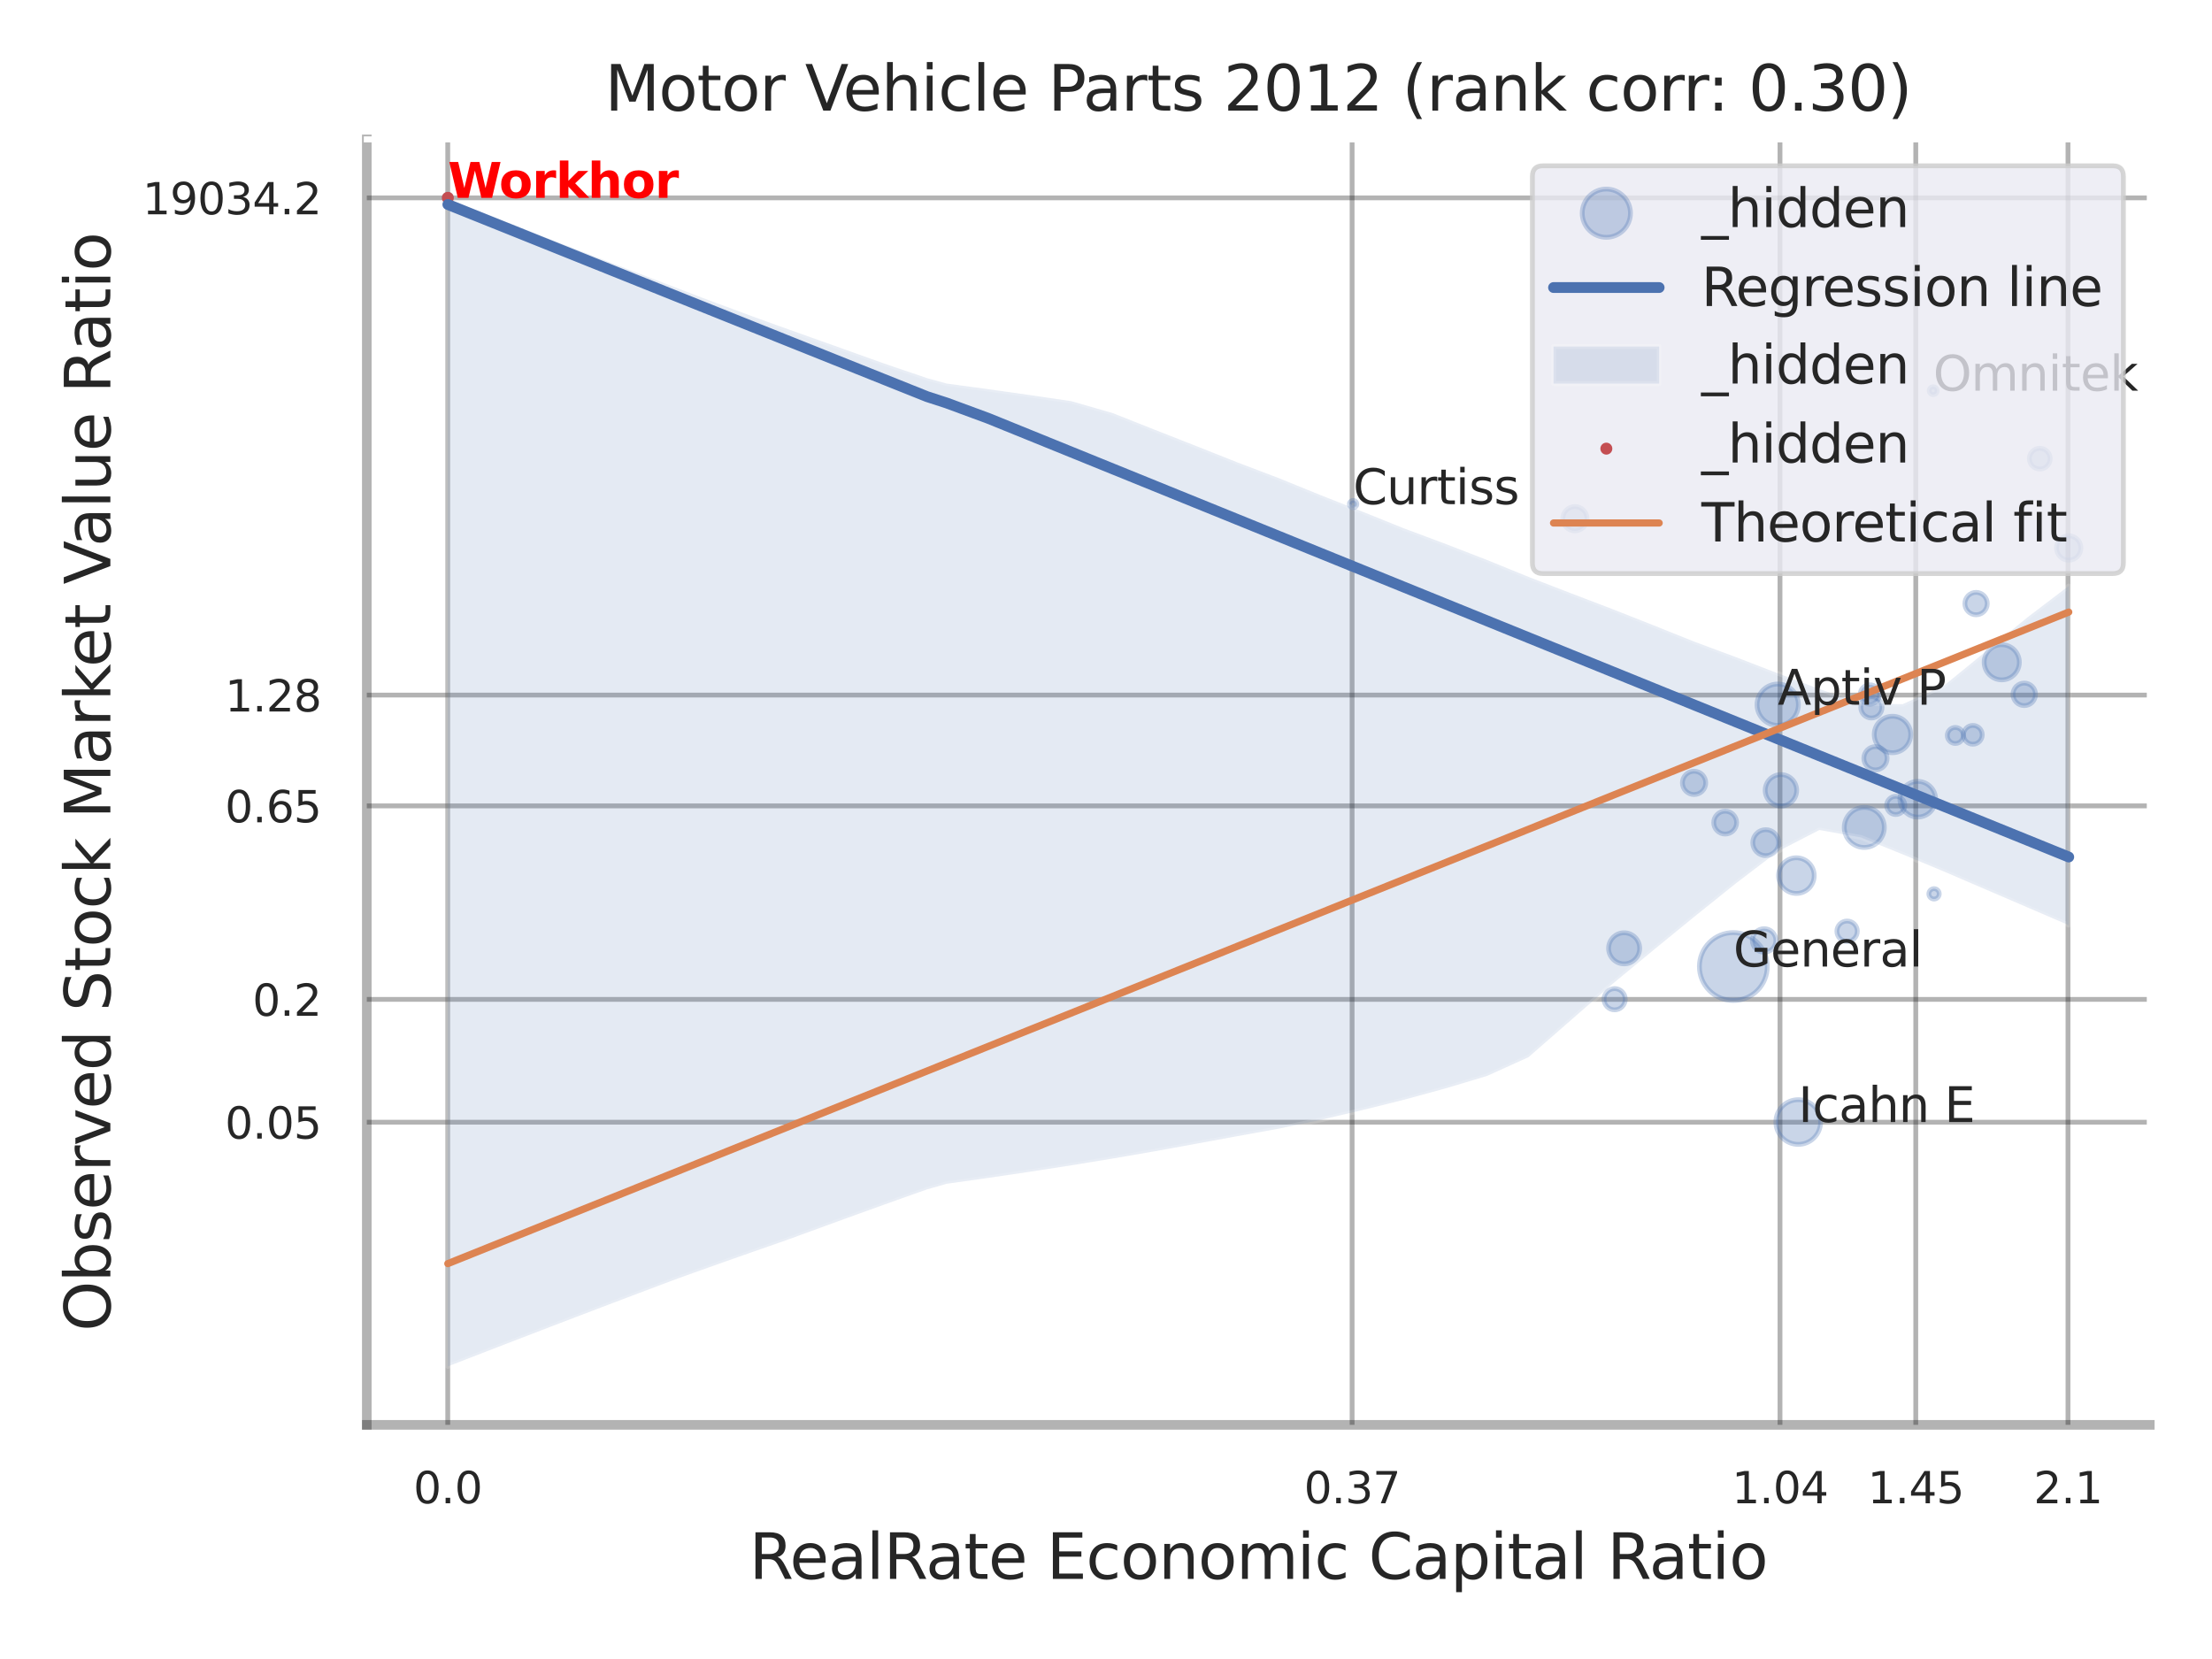 <?xml version="1.0" encoding="utf-8" standalone="no"?>
<!DOCTYPE svg PUBLIC "-//W3C//DTD SVG 1.1//EN"
  "http://www.w3.org/Graphics/SVG/1.1/DTD/svg11.dtd">
<svg xmlns:xlink="http://www.w3.org/1999/xlink" width="460.8pt" height="345.6pt" viewBox="0 0 460.8 345.6" xmlns="http://www.w3.org/2000/svg" version="1.1">
 <defs>
  <style type="text/css">*{stroke-linejoin: round; stroke-linecap: butt}</style>
 </defs>
 <g id="figure_1">
  <g id="patch_1">
   <path d="M 0 345.6 
L 460.8 345.6 
L 460.8 0 
L 0 0 
z
" style="fill: #ffffff"/>
  </g>
  <g id="axes_1">
   <g id="patch_2">
    <path d="M 76.41 296.82 
L 447.84 296.82 
L 447.84 29.04 
L 76.41 29.04 
z
" style="fill: #ffffff"/>
   </g>
   <g id="matplotlib.axis_1">
    <g id="xtick_1">
     <g id="line2d_1">
      <path d="M 93.275 296.82 
L 93.275 29.04 
" clip-path="url(#peb100ef177)" style="fill: none; stroke: #000000; stroke-opacity: 0.3; stroke-linecap: round"/>
     </g>
     <g id="text_1">
      <!-- 0.0 -->
      <g style="fill: #262626" transform="translate(86.118 313.159) scale(0.09 -0.09)">
       <defs>
        <path id="DejaVuSans-30" d="M 2034 4250 
Q 1547 4250 1301 3770 
Q 1056 3291 1056 2328 
Q 1056 1369 1301 889 
Q 1547 409 2034 409 
Q 2525 409 2770 889 
Q 3016 1369 3016 2328 
Q 3016 3291 2770 3770 
Q 2525 4250 2034 4250 
z
M 2034 4750 
Q 2819 4750 3233 4129 
Q 3647 3509 3647 2328 
Q 3647 1150 3233 529 
Q 2819 -91 2034 -91 
Q 1250 -91 836 529 
Q 422 1150 422 2328 
Q 422 3509 836 4129 
Q 1250 4750 2034 4750 
z
" transform="scale(0.016)"/>
        <path id="DejaVuSans-2e" d="M 684 794 
L 1344 794 
L 1344 0 
L 684 0 
L 684 794 
z
" transform="scale(0.016)"/>
       </defs>
       <use xlink:href="#DejaVuSans-30"/>
       <use xlink:href="#DejaVuSans-2e" transform="translate(63.623 0)"/>
       <use xlink:href="#DejaVuSans-30" transform="translate(95.41 0)"/>
      </g>
     </g>
    </g>
    <g id="xtick_2">
     <g id="line2d_2">
      <path d="M 281.667 296.82 
L 281.667 29.04 
" clip-path="url(#peb100ef177)" style="fill: none; stroke: #000000; stroke-opacity: 0.3; stroke-linecap: round"/>
     </g>
     <g id="text_2">
      <!-- 0.37 -->
      <g style="fill: #262626" transform="translate(271.647 313.159) scale(0.09 -0.09)">
       <defs>
        <path id="DejaVuSans-33" d="M 2597 2516 
Q 3050 2419 3304 2112 
Q 3559 1806 3559 1356 
Q 3559 666 3084 287 
Q 2609 -91 1734 -91 
Q 1441 -91 1130 -33 
Q 819 25 488 141 
L 488 750 
Q 750 597 1062 519 
Q 1375 441 1716 441 
Q 2309 441 2620 675 
Q 2931 909 2931 1356 
Q 2931 1769 2642 2001 
Q 2353 2234 1838 2234 
L 1294 2234 
L 1294 2753 
L 1863 2753 
Q 2328 2753 2575 2939 
Q 2822 3125 2822 3475 
Q 2822 3834 2567 4026 
Q 2313 4219 1838 4219 
Q 1578 4219 1281 4162 
Q 984 4106 628 3988 
L 628 4550 
Q 988 4650 1302 4700 
Q 1616 4750 1894 4750 
Q 2613 4750 3031 4423 
Q 3450 4097 3450 3541 
Q 3450 3153 3228 2886 
Q 3006 2619 2597 2516 
z
" transform="scale(0.016)"/>
        <path id="DejaVuSans-37" d="M 525 4666 
L 3525 4666 
L 3525 4397 
L 1831 0 
L 1172 0 
L 2766 4134 
L 525 4134 
L 525 4666 
z
" transform="scale(0.016)"/>
       </defs>
       <use xlink:href="#DejaVuSans-30"/>
       <use xlink:href="#DejaVuSans-2e" transform="translate(63.623 0)"/>
       <use xlink:href="#DejaVuSans-33" transform="translate(95.41 0)"/>
       <use xlink:href="#DejaVuSans-37" transform="translate(159.033 0)"/>
      </g>
     </g>
    </g>
    <g id="xtick_3">
     <g id="line2d_3">
      <path d="M 370.804 296.82 
L 370.804 29.04 
" clip-path="url(#peb100ef177)" style="fill: none; stroke: #000000; stroke-opacity: 0.3; stroke-linecap: round"/>
     </g>
     <g id="text_3">
      <!-- 1.04 -->
      <g style="fill: #262626" transform="translate(360.784 313.159) scale(0.09 -0.09)">
       <defs>
        <path id="DejaVuSans-31" d="M 794 531 
L 1825 531 
L 1825 4091 
L 703 3866 
L 703 4441 
L 1819 4666 
L 2450 4666 
L 2450 531 
L 3481 531 
L 3481 0 
L 794 0 
L 794 531 
z
" transform="scale(0.016)"/>
        <path id="DejaVuSans-34" d="M 2419 4116 
L 825 1625 
L 2419 1625 
L 2419 4116 
z
M 2253 4666 
L 3047 4666 
L 3047 1625 
L 3713 1625 
L 3713 1100 
L 3047 1100 
L 3047 0 
L 2419 0 
L 2419 1100 
L 313 1100 
L 313 1709 
L 2253 4666 
z
" transform="scale(0.016)"/>
       </defs>
       <use xlink:href="#DejaVuSans-31"/>
       <use xlink:href="#DejaVuSans-2e" transform="translate(63.623 0)"/>
       <use xlink:href="#DejaVuSans-30" transform="translate(95.41 0)"/>
       <use xlink:href="#DejaVuSans-34" transform="translate(159.033 0)"/>
      </g>
     </g>
    </g>
    <g id="xtick_4">
     <g id="line2d_4">
      <path d="M 399.088 296.82 
L 399.088 29.04 
" clip-path="url(#peb100ef177)" style="fill: none; stroke: #000000; stroke-opacity: 0.3; stroke-linecap: round"/>
     </g>
     <g id="text_4">
      <!-- 1.45 -->
      <g style="fill: #262626" transform="translate(389.068 313.159) scale(0.09 -0.09)">
       <defs>
        <path id="DejaVuSans-35" d="M 691 4666 
L 3169 4666 
L 3169 4134 
L 1269 4134 
L 1269 2991 
Q 1406 3038 1543 3061 
Q 1681 3084 1819 3084 
Q 2600 3084 3056 2656 
Q 3513 2228 3513 1497 
Q 3513 744 3044 326 
Q 2575 -91 1722 -91 
Q 1428 -91 1123 -41 
Q 819 9 494 109 
L 494 744 
Q 775 591 1075 516 
Q 1375 441 1709 441 
Q 2250 441 2565 725 
Q 2881 1009 2881 1497 
Q 2881 1984 2565 2268 
Q 2250 2553 1709 2553 
Q 1456 2553 1204 2497 
Q 953 2441 691 2322 
L 691 4666 
z
" transform="scale(0.016)"/>
       </defs>
       <use xlink:href="#DejaVuSans-31"/>
       <use xlink:href="#DejaVuSans-2e" transform="translate(63.623 0)"/>
       <use xlink:href="#DejaVuSans-34" transform="translate(95.41 0)"/>
       <use xlink:href="#DejaVuSans-35" transform="translate(159.033 0)"/>
      </g>
     </g>
    </g>
    <g id="xtick_5">
     <g id="line2d_5">
      <path d="M 430.8 296.82 
L 430.8 29.04 
" clip-path="url(#peb100ef177)" style="fill: none; stroke: #000000; stroke-opacity: 0.3; stroke-linecap: round"/>
     </g>
     <g id="text_5">
      <!-- 2.1 -->
      <g style="fill: #262626" transform="translate(423.644 313.159) scale(0.09 -0.09)">
       <defs>
        <path id="DejaVuSans-32" d="M 1228 531 
L 3431 531 
L 3431 0 
L 469 0 
L 469 531 
Q 828 903 1448 1529 
Q 2069 2156 2228 2338 
Q 2531 2678 2651 2914 
Q 2772 3150 2772 3378 
Q 2772 3750 2511 3984 
Q 2250 4219 1831 4219 
Q 1534 4219 1204 4116 
Q 875 4013 500 3803 
L 500 4441 
Q 881 4594 1212 4672 
Q 1544 4750 1819 4750 
Q 2544 4750 2975 4387 
Q 3406 4025 3406 3419 
Q 3406 3131 3298 2873 
Q 3191 2616 2906 2266 
Q 2828 2175 2409 1742 
Q 1991 1309 1228 531 
z
" transform="scale(0.016)"/>
       </defs>
       <use xlink:href="#DejaVuSans-32"/>
       <use xlink:href="#DejaVuSans-2e" transform="translate(63.623 0)"/>
       <use xlink:href="#DejaVuSans-31" transform="translate(95.41 0)"/>
      </g>
     </g>
    </g>
    <g id="xtick_6"/>
    <g id="xtick_7"/>
    <g id="text_6">
     <!-- RealRate Economic Capital Ratio -->
     <g style="fill: #262626" transform="translate(156.071 328.908) scale(0.13 -0.13)">
      <defs>
       <path id="DejaVuSans-52" d="M 2841 2188 
Q 3044 2119 3236 1894 
Q 3428 1669 3622 1275 
L 4263 0 
L 3584 0 
L 2988 1197 
Q 2756 1666 2539 1819 
Q 2322 1972 1947 1972 
L 1259 1972 
L 1259 0 
L 628 0 
L 628 4666 
L 2053 4666 
Q 2853 4666 3247 4331 
Q 3641 3997 3641 3322 
Q 3641 2881 3436 2590 
Q 3231 2300 2841 2188 
z
M 1259 4147 
L 1259 2491 
L 2053 2491 
Q 2509 2491 2742 2702 
Q 2975 2913 2975 3322 
Q 2975 3731 2742 3939 
Q 2509 4147 2053 4147 
L 1259 4147 
z
" transform="scale(0.016)"/>
       <path id="DejaVuSans-65" d="M 3597 1894 
L 3597 1613 
L 953 1613 
Q 991 1019 1311 708 
Q 1631 397 2203 397 
Q 2534 397 2845 478 
Q 3156 559 3463 722 
L 3463 178 
Q 3153 47 2828 -22 
Q 2503 -91 2169 -91 
Q 1331 -91 842 396 
Q 353 884 353 1716 
Q 353 2575 817 3079 
Q 1281 3584 2069 3584 
Q 2775 3584 3186 3129 
Q 3597 2675 3597 1894 
z
M 3022 2063 
Q 3016 2534 2758 2815 
Q 2500 3097 2075 3097 
Q 1594 3097 1305 2825 
Q 1016 2553 972 2059 
L 3022 2063 
z
" transform="scale(0.016)"/>
       <path id="DejaVuSans-61" d="M 2194 1759 
Q 1497 1759 1228 1600 
Q 959 1441 959 1056 
Q 959 750 1161 570 
Q 1363 391 1709 391 
Q 2188 391 2477 730 
Q 2766 1069 2766 1631 
L 2766 1759 
L 2194 1759 
z
M 3341 1997 
L 3341 0 
L 2766 0 
L 2766 531 
Q 2569 213 2275 61 
Q 1981 -91 1556 -91 
Q 1019 -91 701 211 
Q 384 513 384 1019 
Q 384 1609 779 1909 
Q 1175 2209 1959 2209 
L 2766 2209 
L 2766 2266 
Q 2766 2663 2505 2880 
Q 2244 3097 1772 3097 
Q 1472 3097 1187 3025 
Q 903 2953 641 2809 
L 641 3341 
Q 956 3463 1253 3523 
Q 1550 3584 1831 3584 
Q 2591 3584 2966 3190 
Q 3341 2797 3341 1997 
z
" transform="scale(0.016)"/>
       <path id="DejaVuSans-6c" d="M 603 4863 
L 1178 4863 
L 1178 0 
L 603 0 
L 603 4863 
z
" transform="scale(0.016)"/>
       <path id="DejaVuSans-74" d="M 1172 4494 
L 1172 3500 
L 2356 3500 
L 2356 3053 
L 1172 3053 
L 1172 1153 
Q 1172 725 1289 603 
Q 1406 481 1766 481 
L 2356 481 
L 2356 0 
L 1766 0 
Q 1100 0 847 248 
Q 594 497 594 1153 
L 594 3053 
L 172 3053 
L 172 3500 
L 594 3500 
L 594 4494 
L 1172 4494 
z
" transform="scale(0.016)"/>
       <path id="DejaVuSans-20" transform="scale(0.016)"/>
       <path id="DejaVuSans-45" d="M 628 4666 
L 3578 4666 
L 3578 4134 
L 1259 4134 
L 1259 2753 
L 3481 2753 
L 3481 2222 
L 1259 2222 
L 1259 531 
L 3634 531 
L 3634 0 
L 628 0 
L 628 4666 
z
" transform="scale(0.016)"/>
       <path id="DejaVuSans-63" d="M 3122 3366 
L 3122 2828 
Q 2878 2963 2633 3030 
Q 2388 3097 2138 3097 
Q 1578 3097 1268 2742 
Q 959 2388 959 1747 
Q 959 1106 1268 751 
Q 1578 397 2138 397 
Q 2388 397 2633 464 
Q 2878 531 3122 666 
L 3122 134 
Q 2881 22 2623 -34 
Q 2366 -91 2075 -91 
Q 1284 -91 818 406 
Q 353 903 353 1747 
Q 353 2603 823 3093 
Q 1294 3584 2113 3584 
Q 2378 3584 2631 3529 
Q 2884 3475 3122 3366 
z
" transform="scale(0.016)"/>
       <path id="DejaVuSans-6f" d="M 1959 3097 
Q 1497 3097 1228 2736 
Q 959 2375 959 1747 
Q 959 1119 1226 758 
Q 1494 397 1959 397 
Q 2419 397 2687 759 
Q 2956 1122 2956 1747 
Q 2956 2369 2687 2733 
Q 2419 3097 1959 3097 
z
M 1959 3584 
Q 2709 3584 3137 3096 
Q 3566 2609 3566 1747 
Q 3566 888 3137 398 
Q 2709 -91 1959 -91 
Q 1206 -91 779 398 
Q 353 888 353 1747 
Q 353 2609 779 3096 
Q 1206 3584 1959 3584 
z
" transform="scale(0.016)"/>
       <path id="DejaVuSans-6e" d="M 3513 2113 
L 3513 0 
L 2938 0 
L 2938 2094 
Q 2938 2591 2744 2837 
Q 2550 3084 2163 3084 
Q 1697 3084 1428 2787 
Q 1159 2491 1159 1978 
L 1159 0 
L 581 0 
L 581 3500 
L 1159 3500 
L 1159 2956 
Q 1366 3272 1645 3428 
Q 1925 3584 2291 3584 
Q 2894 3584 3203 3211 
Q 3513 2838 3513 2113 
z
" transform="scale(0.016)"/>
       <path id="DejaVuSans-6d" d="M 3328 2828 
Q 3544 3216 3844 3400 
Q 4144 3584 4550 3584 
Q 5097 3584 5394 3201 
Q 5691 2819 5691 2113 
L 5691 0 
L 5113 0 
L 5113 2094 
Q 5113 2597 4934 2840 
Q 4756 3084 4391 3084 
Q 3944 3084 3684 2787 
Q 3425 2491 3425 1978 
L 3425 0 
L 2847 0 
L 2847 2094 
Q 2847 2600 2669 2842 
Q 2491 3084 2119 3084 
Q 1678 3084 1418 2786 
Q 1159 2488 1159 1978 
L 1159 0 
L 581 0 
L 581 3500 
L 1159 3500 
L 1159 2956 
Q 1356 3278 1631 3431 
Q 1906 3584 2284 3584 
Q 2666 3584 2933 3390 
Q 3200 3197 3328 2828 
z
" transform="scale(0.016)"/>
       <path id="DejaVuSans-69" d="M 603 3500 
L 1178 3500 
L 1178 0 
L 603 0 
L 603 3500 
z
M 603 4863 
L 1178 4863 
L 1178 4134 
L 603 4134 
L 603 4863 
z
" transform="scale(0.016)"/>
       <path id="DejaVuSans-43" d="M 4122 4306 
L 4122 3641 
Q 3803 3938 3442 4084 
Q 3081 4231 2675 4231 
Q 1875 4231 1450 3742 
Q 1025 3253 1025 2328 
Q 1025 1406 1450 917 
Q 1875 428 2675 428 
Q 3081 428 3442 575 
Q 3803 722 4122 1019 
L 4122 359 
Q 3791 134 3420 21 
Q 3050 -91 2638 -91 
Q 1578 -91 968 557 
Q 359 1206 359 2328 
Q 359 3453 968 4101 
Q 1578 4750 2638 4750 
Q 3056 4750 3426 4639 
Q 3797 4528 4122 4306 
z
" transform="scale(0.016)"/>
       <path id="DejaVuSans-70" d="M 1159 525 
L 1159 -1331 
L 581 -1331 
L 581 3500 
L 1159 3500 
L 1159 2969 
Q 1341 3281 1617 3432 
Q 1894 3584 2278 3584 
Q 2916 3584 3314 3078 
Q 3713 2572 3713 1747 
Q 3713 922 3314 415 
Q 2916 -91 2278 -91 
Q 1894 -91 1617 61 
Q 1341 213 1159 525 
z
M 3116 1747 
Q 3116 2381 2855 2742 
Q 2594 3103 2138 3103 
Q 1681 3103 1420 2742 
Q 1159 2381 1159 1747 
Q 1159 1113 1420 752 
Q 1681 391 2138 391 
Q 2594 391 2855 752 
Q 3116 1113 3116 1747 
z
" transform="scale(0.016)"/>
      </defs>
      <use xlink:href="#DejaVuSans-52"/>
      <use xlink:href="#DejaVuSans-65" transform="translate(64.982 0)"/>
      <use xlink:href="#DejaVuSans-61" transform="translate(126.506 0)"/>
      <use xlink:href="#DejaVuSans-6c" transform="translate(187.785 0)"/>
      <use xlink:href="#DejaVuSans-52" transform="translate(215.568 0)"/>
      <use xlink:href="#DejaVuSans-61" transform="translate(282.801 0)"/>
      <use xlink:href="#DejaVuSans-74" transform="translate(344.08 0)"/>
      <use xlink:href="#DejaVuSans-65" transform="translate(383.289 0)"/>
      <use xlink:href="#DejaVuSans-20" transform="translate(444.812 0)"/>
      <use xlink:href="#DejaVuSans-45" transform="translate(476.6 0)"/>
      <use xlink:href="#DejaVuSans-63" transform="translate(539.783 0)"/>
      <use xlink:href="#DejaVuSans-6f" transform="translate(594.764 0)"/>
      <use xlink:href="#DejaVuSans-6e" transform="translate(655.945 0)"/>
      <use xlink:href="#DejaVuSans-6f" transform="translate(719.324 0)"/>
      <use xlink:href="#DejaVuSans-6d" transform="translate(780.506 0)"/>
      <use xlink:href="#DejaVuSans-69" transform="translate(877.918 0)"/>
      <use xlink:href="#DejaVuSans-63" transform="translate(905.701 0)"/>
      <use xlink:href="#DejaVuSans-20" transform="translate(960.682 0)"/>
      <use xlink:href="#DejaVuSans-43" transform="translate(992.469 0)"/>
      <use xlink:href="#DejaVuSans-61" transform="translate(1062.293 0)"/>
      <use xlink:href="#DejaVuSans-70" transform="translate(1123.572 0)"/>
      <use xlink:href="#DejaVuSans-69" transform="translate(1187.049 0)"/>
      <use xlink:href="#DejaVuSans-74" transform="translate(1214.832 0)"/>
      <use xlink:href="#DejaVuSans-61" transform="translate(1254.041 0)"/>
      <use xlink:href="#DejaVuSans-6c" transform="translate(1315.32 0)"/>
      <use xlink:href="#DejaVuSans-20" transform="translate(1343.104 0)"/>
      <use xlink:href="#DejaVuSans-52" transform="translate(1374.891 0)"/>
      <use xlink:href="#DejaVuSans-61" transform="translate(1442.123 0)"/>
      <use xlink:href="#DejaVuSans-74" transform="translate(1503.402 0)"/>
      <use xlink:href="#DejaVuSans-69" transform="translate(1542.611 0)"/>
      <use xlink:href="#DejaVuSans-6f" transform="translate(1570.395 0)"/>
     </g>
    </g>
   </g>
   <g id="matplotlib.axis_2">
    <g id="ytick_1">
     <g id="line2d_6">
      <path d="M 76.41 233.771 
L 447.84 233.771 
" clip-path="url(#peb100ef177)" style="fill: none; stroke: #000000; stroke-opacity: 0.3; stroke-linecap: round"/>
     </g>
     <g id="text_7">
      <!-- 0.05 -->
      <g style="fill: #262626" transform="translate(46.871 237.19) scale(0.09 -0.09)">
       <use xlink:href="#DejaVuSans-30"/>
       <use xlink:href="#DejaVuSans-2e" transform="translate(63.623 0)"/>
       <use xlink:href="#DejaVuSans-30" transform="translate(95.41 0)"/>
       <use xlink:href="#DejaVuSans-35" transform="translate(159.033 0)"/>
      </g>
     </g>
    </g>
    <g id="ytick_2">
     <g id="line2d_7">
      <path d="M 76.41 208.187 
L 447.84 208.187 
" clip-path="url(#peb100ef177)" style="fill: none; stroke: #000000; stroke-opacity: 0.3; stroke-linecap: round"/>
     </g>
     <g id="text_8">
      <!-- 0.2 -->
      <g style="fill: #262626" transform="translate(52.597 211.606) scale(0.09 -0.09)">
       <use xlink:href="#DejaVuSans-30"/>
       <use xlink:href="#DejaVuSans-2e" transform="translate(63.623 0)"/>
       <use xlink:href="#DejaVuSans-32" transform="translate(95.41 0)"/>
      </g>
     </g>
    </g>
    <g id="ytick_3">
     <g id="line2d_8">
      <path d="M 76.41 167.879 
L 447.84 167.879 
" clip-path="url(#peb100ef177)" style="fill: none; stroke: #000000; stroke-opacity: 0.3; stroke-linecap: round"/>
     </g>
     <g id="text_9">
      <!-- 0.65 -->
      <g style="fill: #262626" transform="translate(46.871 171.298) scale(0.09 -0.09)">
       <defs>
        <path id="DejaVuSans-36" d="M 2113 2584 
Q 1688 2584 1439 2293 
Q 1191 2003 1191 1497 
Q 1191 994 1439 701 
Q 1688 409 2113 409 
Q 2538 409 2786 701 
Q 3034 994 3034 1497 
Q 3034 2003 2786 2293 
Q 2538 2584 2113 2584 
z
M 3366 4563 
L 3366 3988 
Q 3128 4100 2886 4159 
Q 2644 4219 2406 4219 
Q 1781 4219 1451 3797 
Q 1122 3375 1075 2522 
Q 1259 2794 1537 2939 
Q 1816 3084 2150 3084 
Q 2853 3084 3261 2657 
Q 3669 2231 3669 1497 
Q 3669 778 3244 343 
Q 2819 -91 2113 -91 
Q 1303 -91 875 529 
Q 447 1150 447 2328 
Q 447 3434 972 4092 
Q 1497 4750 2381 4750 
Q 2619 4750 2861 4703 
Q 3103 4656 3366 4563 
z
" transform="scale(0.016)"/>
       </defs>
       <use xlink:href="#DejaVuSans-30"/>
       <use xlink:href="#DejaVuSans-2e" transform="translate(63.623 0)"/>
       <use xlink:href="#DejaVuSans-36" transform="translate(95.41 0)"/>
       <use xlink:href="#DejaVuSans-35" transform="translate(159.033 0)"/>
      </g>
     </g>
    </g>
    <g id="ytick_4">
     <g id="line2d_9">
      <path d="M 76.41 144.796 
L 447.84 144.796 
" clip-path="url(#peb100ef177)" style="fill: none; stroke: #000000; stroke-opacity: 0.3; stroke-linecap: round"/>
     </g>
     <g id="text_10">
      <!-- 1.28 -->
      <g style="fill: #262626" transform="translate(46.871 148.215) scale(0.09 -0.09)">
       <defs>
        <path id="DejaVuSans-38" d="M 2034 2216 
Q 1584 2216 1326 1975 
Q 1069 1734 1069 1313 
Q 1069 891 1326 650 
Q 1584 409 2034 409 
Q 2484 409 2743 651 
Q 3003 894 3003 1313 
Q 3003 1734 2745 1975 
Q 2488 2216 2034 2216 
z
M 1403 2484 
Q 997 2584 770 2862 
Q 544 3141 544 3541 
Q 544 4100 942 4425 
Q 1341 4750 2034 4750 
Q 2731 4750 3128 4425 
Q 3525 4100 3525 3541 
Q 3525 3141 3298 2862 
Q 3072 2584 2669 2484 
Q 3125 2378 3379 2068 
Q 3634 1759 3634 1313 
Q 3634 634 3220 271 
Q 2806 -91 2034 -91 
Q 1263 -91 848 271 
Q 434 634 434 1313 
Q 434 1759 690 2068 
Q 947 2378 1403 2484 
z
M 1172 3481 
Q 1172 3119 1398 2916 
Q 1625 2713 2034 2713 
Q 2441 2713 2670 2916 
Q 2900 3119 2900 3481 
Q 2900 3844 2670 4047 
Q 2441 4250 2034 4250 
Q 1625 4250 1398 4047 
Q 1172 3844 1172 3481 
z
" transform="scale(0.016)"/>
       </defs>
       <use xlink:href="#DejaVuSans-31"/>
       <use xlink:href="#DejaVuSans-2e" transform="translate(63.623 0)"/>
       <use xlink:href="#DejaVuSans-32" transform="translate(95.41 0)"/>
       <use xlink:href="#DejaVuSans-38" transform="translate(159.033 0)"/>
      </g>
     </g>
    </g>
    <g id="ytick_5">
     <g id="line2d_10">
      <path d="M 76.41 41.223 
L 447.84 41.223 
" clip-path="url(#peb100ef177)" style="fill: none; stroke: #000000; stroke-opacity: 0.3; stroke-linecap: round"/>
     </g>
     <g id="text_11">
      <!-- 19034.2 -->
      <g style="fill: #262626" transform="translate(29.692 44.642) scale(0.09 -0.09)">
       <defs>
        <path id="DejaVuSans-39" d="M 703 97 
L 703 672 
Q 941 559 1184 500 
Q 1428 441 1663 441 
Q 2288 441 2617 861 
Q 2947 1281 2994 2138 
Q 2813 1869 2534 1725 
Q 2256 1581 1919 1581 
Q 1219 1581 811 2004 
Q 403 2428 403 3163 
Q 403 3881 828 4315 
Q 1253 4750 1959 4750 
Q 2769 4750 3195 4129 
Q 3622 3509 3622 2328 
Q 3622 1225 3098 567 
Q 2575 -91 1691 -91 
Q 1453 -91 1209 -44 
Q 966 3 703 97 
z
M 1959 2075 
Q 2384 2075 2632 2365 
Q 2881 2656 2881 3163 
Q 2881 3666 2632 3958 
Q 2384 4250 1959 4250 
Q 1534 4250 1286 3958 
Q 1038 3666 1038 3163 
Q 1038 2656 1286 2365 
Q 1534 2075 1959 2075 
z
" transform="scale(0.016)"/>
       </defs>
       <use xlink:href="#DejaVuSans-31"/>
       <use xlink:href="#DejaVuSans-39" transform="translate(63.623 0)"/>
       <use xlink:href="#DejaVuSans-30" transform="translate(127.246 0)"/>
       <use xlink:href="#DejaVuSans-33" transform="translate(190.869 0)"/>
       <use xlink:href="#DejaVuSans-34" transform="translate(254.492 0)"/>
       <use xlink:href="#DejaVuSans-2e" transform="translate(318.115 0)"/>
       <use xlink:href="#DejaVuSans-32" transform="translate(349.902 0)"/>
      </g>
     </g>
    </g>
    <g id="ytick_6"/>
    <g id="ytick_7"/>
    <g id="ytick_8"/>
    <g id="ytick_9"/>
    <g id="ytick_10"/>
    <g id="text_12">
     <!-- Observed Stock Market Value Ratio -->
     <g style="fill: #262626" transform="translate(22.989 277.332) rotate(-90) scale(0.13 -0.13)">
      <defs>
       <path id="DejaVuSans-4f" d="M 2522 4238 
Q 1834 4238 1429 3725 
Q 1025 3213 1025 2328 
Q 1025 1447 1429 934 
Q 1834 422 2522 422 
Q 3209 422 3611 934 
Q 4013 1447 4013 2328 
Q 4013 3213 3611 3725 
Q 3209 4238 2522 4238 
z
M 2522 4750 
Q 3503 4750 4090 4092 
Q 4678 3434 4678 2328 
Q 4678 1225 4090 567 
Q 3503 -91 2522 -91 
Q 1538 -91 948 565 
Q 359 1222 359 2328 
Q 359 3434 948 4092 
Q 1538 4750 2522 4750 
z
" transform="scale(0.016)"/>
       <path id="DejaVuSans-62" d="M 3116 1747 
Q 3116 2381 2855 2742 
Q 2594 3103 2138 3103 
Q 1681 3103 1420 2742 
Q 1159 2381 1159 1747 
Q 1159 1113 1420 752 
Q 1681 391 2138 391 
Q 2594 391 2855 752 
Q 3116 1113 3116 1747 
z
M 1159 2969 
Q 1341 3281 1617 3432 
Q 1894 3584 2278 3584 
Q 2916 3584 3314 3078 
Q 3713 2572 3713 1747 
Q 3713 922 3314 415 
Q 2916 -91 2278 -91 
Q 1894 -91 1617 61 
Q 1341 213 1159 525 
L 1159 0 
L 581 0 
L 581 4863 
L 1159 4863 
L 1159 2969 
z
" transform="scale(0.016)"/>
       <path id="DejaVuSans-73" d="M 2834 3397 
L 2834 2853 
Q 2591 2978 2328 3040 
Q 2066 3103 1784 3103 
Q 1356 3103 1142 2972 
Q 928 2841 928 2578 
Q 928 2378 1081 2264 
Q 1234 2150 1697 2047 
L 1894 2003 
Q 2506 1872 2764 1633 
Q 3022 1394 3022 966 
Q 3022 478 2636 193 
Q 2250 -91 1575 -91 
Q 1294 -91 989 -36 
Q 684 19 347 128 
L 347 722 
Q 666 556 975 473 
Q 1284 391 1588 391 
Q 1994 391 2212 530 
Q 2431 669 2431 922 
Q 2431 1156 2273 1281 
Q 2116 1406 1581 1522 
L 1381 1569 
Q 847 1681 609 1914 
Q 372 2147 372 2553 
Q 372 3047 722 3315 
Q 1072 3584 1716 3584 
Q 2034 3584 2315 3537 
Q 2597 3491 2834 3397 
z
" transform="scale(0.016)"/>
       <path id="DejaVuSans-72" d="M 2631 2963 
Q 2534 3019 2420 3045 
Q 2306 3072 2169 3072 
Q 1681 3072 1420 2755 
Q 1159 2438 1159 1844 
L 1159 0 
L 581 0 
L 581 3500 
L 1159 3500 
L 1159 2956 
Q 1341 3275 1631 3429 
Q 1922 3584 2338 3584 
Q 2397 3584 2469 3576 
Q 2541 3569 2628 3553 
L 2631 2963 
z
" transform="scale(0.016)"/>
       <path id="DejaVuSans-76" d="M 191 3500 
L 800 3500 
L 1894 563 
L 2988 3500 
L 3597 3500 
L 2284 0 
L 1503 0 
L 191 3500 
z
" transform="scale(0.016)"/>
       <path id="DejaVuSans-64" d="M 2906 2969 
L 2906 4863 
L 3481 4863 
L 3481 0 
L 2906 0 
L 2906 525 
Q 2725 213 2448 61 
Q 2172 -91 1784 -91 
Q 1150 -91 751 415 
Q 353 922 353 1747 
Q 353 2572 751 3078 
Q 1150 3584 1784 3584 
Q 2172 3584 2448 3432 
Q 2725 3281 2906 2969 
z
M 947 1747 
Q 947 1113 1208 752 
Q 1469 391 1925 391 
Q 2381 391 2643 752 
Q 2906 1113 2906 1747 
Q 2906 2381 2643 2742 
Q 2381 3103 1925 3103 
Q 1469 3103 1208 2742 
Q 947 2381 947 1747 
z
" transform="scale(0.016)"/>
       <path id="DejaVuSans-53" d="M 3425 4513 
L 3425 3897 
Q 3066 4069 2747 4153 
Q 2428 4238 2131 4238 
Q 1616 4238 1336 4038 
Q 1056 3838 1056 3469 
Q 1056 3159 1242 3001 
Q 1428 2844 1947 2747 
L 2328 2669 
Q 3034 2534 3370 2195 
Q 3706 1856 3706 1288 
Q 3706 609 3251 259 
Q 2797 -91 1919 -91 
Q 1588 -91 1214 -16 
Q 841 59 441 206 
L 441 856 
Q 825 641 1194 531 
Q 1563 422 1919 422 
Q 2459 422 2753 634 
Q 3047 847 3047 1241 
Q 3047 1584 2836 1778 
Q 2625 1972 2144 2069 
L 1759 2144 
Q 1053 2284 737 2584 
Q 422 2884 422 3419 
Q 422 4038 858 4394 
Q 1294 4750 2059 4750 
Q 2388 4750 2728 4690 
Q 3069 4631 3425 4513 
z
" transform="scale(0.016)"/>
       <path id="DejaVuSans-6b" d="M 581 4863 
L 1159 4863 
L 1159 1991 
L 2875 3500 
L 3609 3500 
L 1753 1863 
L 3688 0 
L 2938 0 
L 1159 1709 
L 1159 0 
L 581 0 
L 581 4863 
z
" transform="scale(0.016)"/>
       <path id="DejaVuSans-4d" d="M 628 4666 
L 1569 4666 
L 2759 1491 
L 3956 4666 
L 4897 4666 
L 4897 0 
L 4281 0 
L 4281 4097 
L 3078 897 
L 2444 897 
L 1241 4097 
L 1241 0 
L 628 0 
L 628 4666 
z
" transform="scale(0.016)"/>
       <path id="DejaVuSans-56" d="M 1831 0 
L 50 4666 
L 709 4666 
L 2188 738 
L 3669 4666 
L 4325 4666 
L 2547 0 
L 1831 0 
z
" transform="scale(0.016)"/>
       <path id="DejaVuSans-75" d="M 544 1381 
L 544 3500 
L 1119 3500 
L 1119 1403 
Q 1119 906 1312 657 
Q 1506 409 1894 409 
Q 2359 409 2629 706 
Q 2900 1003 2900 1516 
L 2900 3500 
L 3475 3500 
L 3475 0 
L 2900 0 
L 2900 538 
Q 2691 219 2414 64 
Q 2138 -91 1772 -91 
Q 1169 -91 856 284 
Q 544 659 544 1381 
z
M 1991 3584 
L 1991 3584 
z
" transform="scale(0.016)"/>
      </defs>
      <use xlink:href="#DejaVuSans-4f"/>
      <use xlink:href="#DejaVuSans-62" transform="translate(78.711 0)"/>
      <use xlink:href="#DejaVuSans-73" transform="translate(142.188 0)"/>
      <use xlink:href="#DejaVuSans-65" transform="translate(194.287 0)"/>
      <use xlink:href="#DejaVuSans-72" transform="translate(255.811 0)"/>
      <use xlink:href="#DejaVuSans-76" transform="translate(296.924 0)"/>
      <use xlink:href="#DejaVuSans-65" transform="translate(356.104 0)"/>
      <use xlink:href="#DejaVuSans-64" transform="translate(417.627 0)"/>
      <use xlink:href="#DejaVuSans-20" transform="translate(481.104 0)"/>
      <use xlink:href="#DejaVuSans-53" transform="translate(512.891 0)"/>
      <use xlink:href="#DejaVuSans-74" transform="translate(576.367 0)"/>
      <use xlink:href="#DejaVuSans-6f" transform="translate(615.576 0)"/>
      <use xlink:href="#DejaVuSans-63" transform="translate(676.758 0)"/>
      <use xlink:href="#DejaVuSans-6b" transform="translate(731.738 0)"/>
      <use xlink:href="#DejaVuSans-20" transform="translate(789.648 0)"/>
      <use xlink:href="#DejaVuSans-4d" transform="translate(821.436 0)"/>
      <use xlink:href="#DejaVuSans-61" transform="translate(907.715 0)"/>
      <use xlink:href="#DejaVuSans-72" transform="translate(968.994 0)"/>
      <use xlink:href="#DejaVuSans-6b" transform="translate(1010.107 0)"/>
      <use xlink:href="#DejaVuSans-65" transform="translate(1064.393 0)"/>
      <use xlink:href="#DejaVuSans-74" transform="translate(1125.916 0)"/>
      <use xlink:href="#DejaVuSans-20" transform="translate(1165.125 0)"/>
      <use xlink:href="#DejaVuSans-56" transform="translate(1196.912 0)"/>
      <use xlink:href="#DejaVuSans-61" transform="translate(1257.57 0)"/>
      <use xlink:href="#DejaVuSans-6c" transform="translate(1318.85 0)"/>
      <use xlink:href="#DejaVuSans-75" transform="translate(1346.633 0)"/>
      <use xlink:href="#DejaVuSans-65" transform="translate(1410.012 0)"/>
      <use xlink:href="#DejaVuSans-20" transform="translate(1471.535 0)"/>
      <use xlink:href="#DejaVuSans-52" transform="translate(1503.322 0)"/>
      <use xlink:href="#DejaVuSans-61" transform="translate(1570.555 0)"/>
      <use xlink:href="#DejaVuSans-74" transform="translate(1631.834 0)"/>
      <use xlink:href="#DejaVuSans-69" transform="translate(1671.043 0)"/>
      <use xlink:href="#DejaVuSans-6f" transform="translate(1698.826 0)"/>
     </g>
    </g>
   </g>
   <g id="PathCollection_1">
    <path d="M 374.219 186.119 
C 375.204 186.119 376.149 185.728 376.846 185.032 
C 377.542 184.335 377.934 183.39 377.934 182.405 
C 377.934 181.42 377.542 180.475 376.846 179.779 
C 376.149 179.082 375.204 178.691 374.219 178.691 
C 373.234 178.691 372.289 179.082 371.593 179.779 
C 370.896 180.475 370.505 181.42 370.505 182.405 
C 370.505 183.39 370.896 184.335 371.593 185.032 
C 372.289 185.728 373.234 186.119 374.219 186.119 
z
" clip-path="url(#peb100ef177)" style="fill: #4c72b0; fill-opacity: 0.3; stroke: #4c72b0; stroke-opacity: 0.3"/>
    <path d="M 367.837 178.245 
C 368.555 178.245 369.243 177.96 369.75 177.453 
C 370.257 176.946 370.542 176.258 370.542 175.54 
C 370.542 174.823 370.257 174.135 369.75 173.628 
C 369.243 173.12 368.555 172.835 367.837 172.835 
C 367.12 172.835 366.432 173.12 365.925 173.628 
C 365.417 174.135 365.132 174.823 365.132 175.54 
C 365.132 176.258 365.417 176.946 365.925 177.453 
C 366.432 177.96 367.12 178.245 367.837 178.245 
z
" clip-path="url(#peb100ef177)" style="fill: #4c72b0; fill-opacity: 0.3; stroke: #4c72b0; stroke-opacity: 0.3"/>
    <path d="M 389.526 146.687 
C 390.061 146.687 390.574 146.475 390.953 146.096 
C 391.331 145.718 391.544 145.205 391.544 144.67 
C 391.544 144.134 391.331 143.621 390.953 143.243 
C 390.574 142.864 390.061 142.652 389.526 142.652 
C 388.991 142.652 388.478 142.864 388.099 143.243 
C 387.721 143.621 387.508 144.134 387.508 144.67 
C 387.508 145.205 387.721 145.718 388.099 146.096 
C 388.478 146.475 388.991 146.687 389.526 146.687 
z
" clip-path="url(#peb100ef177)" style="fill: #4c72b0; fill-opacity: 0.3; stroke: #4c72b0; stroke-opacity: 0.3"/>
    <path d="M 390.698 160.388 
C 391.341 160.388 391.959 160.132 392.414 159.677 
C 392.869 159.222 393.125 158.604 393.125 157.96 
C 393.125 157.316 392.869 156.699 392.414 156.244 
C 391.959 155.788 391.341 155.533 390.698 155.533 
C 390.054 155.533 389.436 155.788 388.981 156.244 
C 388.526 156.699 388.27 157.316 388.27 157.96 
C 388.27 158.604 388.526 159.222 388.981 159.677 
C 389.436 160.132 390.054 160.388 390.698 160.388 
z
" clip-path="url(#peb100ef177)" style="fill: #4c72b0; fill-opacity: 0.3; stroke: #4c72b0; stroke-opacity: 0.3"/>
    <path d="M 421.69 146.991 
C 422.312 146.991 422.909 146.743 423.35 146.303 
C 423.79 145.863 424.037 145.266 424.037 144.644 
C 424.037 144.021 423.79 143.424 423.35 142.984 
C 422.909 142.544 422.312 142.297 421.69 142.297 
C 421.068 142.297 420.47 142.544 420.03 142.984 
C 419.59 143.424 419.343 144.021 419.343 144.644 
C 419.343 145.266 419.59 145.863 420.03 146.303 
C 420.47 146.743 421.068 146.991 421.69 146.991 
z
" clip-path="url(#peb100ef177)" style="fill: #4c72b0; fill-opacity: 0.3; stroke: #4c72b0; stroke-opacity: 0.3"/>
    <path d="M 352.907 165.516 
C 353.551 165.516 354.169 165.26 354.625 164.804 
C 355.081 164.348 355.337 163.73 355.337 163.086 
C 355.337 162.441 355.081 161.823 354.625 161.367 
C 354.169 160.912 353.551 160.656 352.907 160.656 
C 352.262 160.656 351.644 160.912 351.189 161.367 
C 350.733 161.823 350.477 162.441 350.477 163.086 
C 350.477 163.73 350.733 164.348 351.189 164.804 
C 351.644 165.26 352.262 165.516 352.907 165.516 
z
" clip-path="url(#peb100ef177)" style="fill: #4c72b0; fill-opacity: 0.3; stroke: #4c72b0; stroke-opacity: 0.3"/>
    <path d="M 430.957 116.699 
C 431.632 116.699 432.279 116.431 432.756 115.954 
C 433.233 115.477 433.501 114.83 433.501 114.155 
C 433.501 113.48 433.233 112.833 432.756 112.356 
C 432.279 111.879 431.632 111.611 430.957 111.611 
C 430.282 111.611 429.635 111.879 429.158 112.356 
C 428.681 112.833 428.413 113.48 428.413 114.155 
C 428.413 114.83 428.681 115.477 429.158 115.954 
C 429.635 116.431 430.282 116.699 430.957 116.699 
z
" clip-path="url(#peb100ef177)" style="fill: #4c72b0; fill-opacity: 0.3; stroke: #4c72b0; stroke-opacity: 0.3"/>
    <path d="M 407.329 154.883 
C 407.773 154.883 408.198 154.707 408.512 154.394 
C 408.825 154.08 409.001 153.655 409.001 153.211 
C 409.001 152.768 408.825 152.343 408.512 152.029 
C 408.198 151.716 407.773 151.54 407.329 151.54 
C 406.886 151.54 406.461 151.716 406.147 152.029 
C 405.834 152.343 405.658 152.768 405.658 153.211 
C 405.658 153.655 405.834 154.08 406.147 154.394 
C 406.461 154.707 406.886 154.883 407.329 154.883 
z
" clip-path="url(#peb100ef177)" style="fill: #4c72b0; fill-opacity: 0.3; stroke: #4c72b0; stroke-opacity: 0.3"/>
    <path d="M 411.653 128.072 
C 412.272 128.072 412.866 127.826 413.304 127.388 
C 413.742 126.95 413.988 126.356 413.988 125.737 
C 413.988 125.118 413.742 124.523 413.304 124.086 
C 412.866 123.648 412.272 123.401 411.653 123.401 
C 411.033 123.401 410.439 123.648 410.001 124.086 
C 409.563 124.523 409.317 125.118 409.317 125.737 
C 409.317 126.356 409.563 126.95 410.001 127.388 
C 410.439 127.826 411.033 128.072 411.653 128.072 
z
" clip-path="url(#peb100ef177)" style="fill: #4c72b0; fill-opacity: 0.3; stroke: #4c72b0; stroke-opacity: 0.3"/>
    <path d="M 399.509 170.21 
C 400.495 170.21 401.441 169.818 402.138 169.121 
C 402.836 168.424 403.227 167.478 403.227 166.492 
C 403.227 165.506 402.836 164.56 402.138 163.863 
C 401.441 163.166 400.495 162.774 399.509 162.774 
C 398.523 162.774 397.578 163.166 396.88 163.863 
C 396.183 164.56 395.792 165.506 395.792 166.492 
C 395.792 167.478 396.183 168.424 396.88 169.121 
C 397.578 169.818 398.523 170.21 399.509 170.21 
z
" clip-path="url(#peb100ef177)" style="fill: #4c72b0; fill-opacity: 0.3; stroke: #4c72b0; stroke-opacity: 0.3"/>
    <path d="M 417.006 141.626 
C 417.978 141.626 418.911 141.24 419.598 140.552 
C 420.285 139.865 420.672 138.933 420.672 137.96 
C 420.672 136.988 420.285 136.056 419.598 135.368 
C 418.911 134.681 417.978 134.295 417.006 134.295 
C 416.034 134.295 415.101 134.681 414.414 135.368 
C 413.727 136.056 413.34 136.988 413.34 137.96 
C 413.34 138.933 413.727 139.865 414.414 140.552 
C 415.101 141.24 416.034 141.626 417.006 141.626 
z
" clip-path="url(#peb100ef177)" style="fill: #4c72b0; fill-opacity: 0.3; stroke: #4c72b0; stroke-opacity: 0.3"/>
    <path d="M 374.608 238.399 
C 375.844 238.399 377.029 237.908 377.902 237.035 
C 378.776 236.161 379.267 234.976 379.267 233.741 
C 379.267 232.505 378.776 231.32 377.902 230.447 
C 377.029 229.573 375.844 229.083 374.608 229.083 
C 373.373 229.083 372.188 229.573 371.314 230.447 
C 370.441 231.32 369.95 232.505 369.95 233.741 
C 369.95 234.976 370.441 236.161 371.314 237.035 
C 372.188 237.908 373.373 238.399 374.608 238.399 
z
" clip-path="url(#peb100ef177)" style="fill: #4c72b0; fill-opacity: 0.3; stroke: #4c72b0; stroke-opacity: 0.3"/>
    <path d="M 388.364 176.541 
C 389.471 176.541 390.533 176.101 391.315 175.318 
C 392.098 174.535 392.538 173.474 392.538 172.367 
C 392.538 171.26 392.098 170.198 391.315 169.415 
C 390.533 168.632 389.471 168.192 388.364 168.192 
C 387.257 168.192 386.195 168.632 385.412 169.415 
C 384.629 170.198 384.19 171.26 384.19 172.367 
C 384.19 173.474 384.629 174.535 385.412 175.318 
C 386.195 176.101 387.257 176.541 388.364 176.541 
z
" clip-path="url(#peb100ef177)" style="fill: #4c72b0; fill-opacity: 0.3; stroke: #4c72b0; stroke-opacity: 0.3"/>
    <path d="M 424.923 97.719 
C 425.499 97.719 426.051 97.49 426.458 97.083 
C 426.865 96.676 427.094 96.124 427.094 95.548 
C 427.094 94.973 426.865 94.42 426.458 94.013 
C 426.051 93.606 425.499 93.378 424.923 93.378 
C 424.347 93.378 423.795 93.606 423.388 94.013 
C 422.981 94.42 422.752 94.973 422.752 95.548 
C 422.752 96.124 422.981 96.676 423.388 97.083 
C 423.795 97.49 424.347 97.719 424.923 97.719 
z
" clip-path="url(#peb100ef177)" style="fill: #4c72b0; fill-opacity: 0.3; stroke: #4c72b0; stroke-opacity: 0.3"/>
    <path d="M 389.852 149.578 
C 390.44 149.578 391.005 149.344 391.421 148.928 
C 391.838 148.511 392.072 147.947 392.072 147.358 
C 392.072 146.769 391.838 146.204 391.421 145.788 
C 391.005 145.372 390.44 145.138 389.852 145.138 
C 389.263 145.138 388.698 145.372 388.282 145.788 
C 387.866 146.204 387.632 146.769 387.632 147.358 
C 387.632 147.947 387.866 148.511 388.282 148.928 
C 388.698 149.344 389.263 149.578 389.852 149.578 
z
" clip-path="url(#peb100ef177)" style="fill: #4c72b0; fill-opacity: 0.3; stroke: #4c72b0; stroke-opacity: 0.3"/>
    <path d="M 336.355 210.368 
C 336.942 210.368 337.505 210.135 337.92 209.719 
C 338.336 209.304 338.569 208.741 338.569 208.154 
C 338.569 207.566 338.336 207.003 337.92 206.588 
C 337.505 206.173 336.942 205.94 336.355 205.94 
C 335.768 205.94 335.204 206.173 334.789 206.588 
C 334.374 207.003 334.141 207.566 334.141 208.154 
C 334.141 208.741 334.374 209.304 334.789 209.719 
C 335.204 210.135 335.768 210.368 336.355 210.368 
z
" clip-path="url(#peb100ef177)" style="fill: #4c72b0; fill-opacity: 0.3; stroke: #4c72b0; stroke-opacity: 0.3"/>
    <path d="M 410.983 155.034 
C 411.502 155.034 412 154.828 412.367 154.461 
C 412.734 154.094 412.941 153.596 412.941 153.077 
C 412.941 152.558 412.734 152.06 412.367 151.693 
C 412 151.325 411.502 151.119 410.983 151.119 
C 410.464 151.119 409.966 151.325 409.599 151.693 
C 409.232 152.06 409.026 152.558 409.026 153.077 
C 409.026 153.596 409.232 154.094 409.599 154.461 
C 409.966 154.828 410.464 155.034 410.983 155.034 
z
" clip-path="url(#peb100ef177)" style="fill: #4c72b0; fill-opacity: 0.3; stroke: #4c72b0; stroke-opacity: 0.3"/>
    <path d="M 394.921 169.678 
C 395.423 169.678 395.906 169.478 396.262 169.122 
C 396.617 168.766 396.817 168.284 396.817 167.781 
C 396.817 167.278 396.617 166.796 396.262 166.44 
C 395.906 166.084 395.423 165.885 394.921 165.885 
C 394.418 165.885 393.935 166.084 393.58 166.44 
C 393.224 166.796 393.024 167.278 393.024 167.781 
C 393.024 168.284 393.224 168.766 393.58 169.122 
C 393.935 169.478 394.418 169.678 394.921 169.678 
z
" clip-path="url(#peb100ef177)" style="fill: #4c72b0; fill-opacity: 0.3; stroke: #4c72b0; stroke-opacity: 0.3"/>
    <path d="M 394.238 156.805 
C 395.246 156.805 396.213 156.405 396.925 155.692 
C 397.638 154.98 398.038 154.013 398.038 153.005 
C 398.038 151.998 397.638 151.031 396.925 150.318 
C 396.213 149.606 395.246 149.205 394.238 149.205 
C 393.231 149.205 392.264 149.606 391.551 150.318 
C 390.839 151.031 390.438 151.998 390.438 153.005 
C 390.438 154.013 390.839 154.98 391.551 155.692 
C 392.264 156.405 393.231 156.805 394.238 156.805 
z
" clip-path="url(#peb100ef177)" style="fill: #4c72b0; fill-opacity: 0.3; stroke: #4c72b0; stroke-opacity: 0.3"/>
    <path d="M 367.504 198.371 
C 368.155 198.371 368.78 198.112 369.241 197.651 
C 369.701 197.191 369.96 196.566 369.96 195.915 
C 369.96 195.263 369.701 194.639 369.241 194.178 
C 368.78 193.718 368.155 193.459 367.504 193.459 
C 366.853 193.459 366.228 193.718 365.767 194.178 
C 365.307 194.639 365.048 195.263 365.048 195.915 
C 365.048 196.566 365.307 197.191 365.767 197.651 
C 366.228 198.112 366.853 198.371 367.504 198.371 
z
" clip-path="url(#peb100ef177)" style="fill: #4c72b0; fill-opacity: 0.3; stroke: #4c72b0; stroke-opacity: 0.3"/>
    <path d="M 338.336 200.789 
C 339.195 200.789 340.019 200.448 340.626 199.84 
C 341.233 199.233 341.574 198.41 341.574 197.551 
C 341.574 196.693 341.233 195.869 340.626 195.262 
C 340.019 194.655 339.195 194.314 338.336 194.314 
C 337.478 194.314 336.654 194.655 336.047 195.262 
C 335.44 195.869 335.099 196.693 335.099 197.551 
C 335.099 198.41 335.44 199.233 336.047 199.84 
C 336.654 200.448 337.478 200.789 338.336 200.789 
z
" clip-path="url(#peb100ef177)" style="fill: #4c72b0; fill-opacity: 0.3; stroke: #4c72b0; stroke-opacity: 0.3"/>
    <path d="M 384.785 196.123 
C 385.35 196.123 385.892 195.898 386.291 195.499 
C 386.69 195.1 386.915 194.558 386.915 193.993 
C 386.915 193.429 386.69 192.887 386.291 192.488 
C 385.892 192.088 385.35 191.864 384.785 191.864 
C 384.221 191.864 383.679 192.088 383.28 192.488 
C 382.881 192.887 382.656 193.429 382.656 193.993 
C 382.656 194.558 382.881 195.1 383.28 195.499 
C 383.679 195.898 384.221 196.123 384.785 196.123 
z
" clip-path="url(#peb100ef177)" style="fill: #4c72b0; fill-opacity: 0.3; stroke: #4c72b0; stroke-opacity: 0.3"/>
    <path d="M 359.386 173.748 
C 360.018 173.748 360.625 173.497 361.073 173.049 
C 361.52 172.602 361.771 171.995 361.771 171.362 
C 361.771 170.73 361.52 170.123 361.073 169.675 
C 360.625 169.228 360.018 168.977 359.386 168.977 
C 358.753 168.977 358.146 169.228 357.699 169.675 
C 357.251 170.123 357 170.73 357 171.362 
C 357 171.995 357.251 172.602 357.699 173.049 
C 358.146 173.497 358.753 173.748 359.386 173.748 
z
" clip-path="url(#peb100ef177)" style="fill: #4c72b0; fill-opacity: 0.3; stroke: #4c72b0; stroke-opacity: 0.3"/>
    <path d="M 328.079 110.586 
C 328.75 110.586 329.393 110.319 329.868 109.845 
C 330.342 109.37 330.609 108.727 330.609 108.056 
C 330.609 107.385 330.342 106.741 329.868 106.266 
C 329.393 105.792 328.75 105.525 328.079 105.525 
C 327.408 105.525 326.764 105.792 326.29 106.266 
C 325.815 106.741 325.548 107.385 325.548 108.056 
C 325.548 108.727 325.815 109.37 326.29 109.845 
C 326.764 110.319 327.408 110.586 328.079 110.586 
z
" clip-path="url(#peb100ef177)" style="fill: #4c72b0; fill-opacity: 0.3; stroke: #4c72b0; stroke-opacity: 0.3"/>
    <path d="M 281.876 105.792 
C 282.08 105.792 282.276 105.711 282.42 105.567 
C 282.564 105.423 282.646 105.227 282.646 105.022 
C 282.646 104.818 282.564 104.622 282.42 104.478 
C 282.276 104.334 282.08 104.253 281.876 104.253 
C 281.671 104.253 281.476 104.334 281.331 104.478 
C 281.187 104.622 281.106 104.818 281.106 105.022 
C 281.106 105.227 281.187 105.423 281.331 105.567 
C 281.476 105.711 281.671 105.792 281.876 105.792 
z
" clip-path="url(#peb100ef177)" style="fill: #4c72b0; fill-opacity: 0.3; stroke: #4c72b0; stroke-opacity: 0.3"/>
    <path d="M 402.717 82.211 
C 402.935 82.211 403.145 82.125 403.299 81.971 
C 403.453 81.816 403.54 81.607 403.54 81.389 
C 403.54 81.171 403.453 80.962 403.299 80.808 
C 403.145 80.654 402.935 80.567 402.717 80.567 
C 402.499 80.567 402.29 80.654 402.136 80.808 
C 401.982 80.962 401.895 81.171 401.895 81.389 
C 401.895 81.607 401.982 81.816 402.136 81.971 
C 402.29 82.125 402.499 82.211 402.717 82.211 
z
" clip-path="url(#peb100ef177)" style="fill: #4c72b0; fill-opacity: 0.3; stroke: #4c72b0; stroke-opacity: 0.3"/>
    <path d="M 371.001 167.919 
C 371.87 167.919 372.705 167.573 373.32 166.958 
C 373.934 166.344 374.28 165.509 374.28 164.64 
C 374.28 163.77 373.934 162.936 373.32 162.321 
C 372.705 161.706 371.87 161.361 371.001 161.361 
C 370.131 161.361 369.297 161.706 368.682 162.321 
C 368.067 162.936 367.722 163.77 367.722 164.64 
C 367.722 165.509 368.067 166.344 368.682 166.958 
C 369.297 167.573 370.131 167.919 371.001 167.919 
z
" clip-path="url(#peb100ef177)" style="fill: #4c72b0; fill-opacity: 0.3; stroke: #4c72b0; stroke-opacity: 0.3"/>
    <path d="M 93.293 41.959 
C 93.491 41.959 93.681 41.88 93.822 41.74 
C 93.962 41.6 94.041 41.41 94.041 41.212 
C 94.041 41.014 93.962 40.824 93.822 40.683 
C 93.681 40.543 93.491 40.464 93.293 40.464 
C 93.095 40.464 92.905 40.543 92.765 40.683 
C 92.625 40.824 92.546 41.014 92.546 41.212 
C 92.546 41.41 92.625 41.6 92.765 41.74 
C 92.905 41.88 93.095 41.959 93.293 41.959 
z
" clip-path="url(#peb100ef177)" style="fill: #4c72b0; fill-opacity: 0.3; stroke: #4c72b0; stroke-opacity: 0.3"/>
    <path d="M 402.896 187.287 
C 403.182 187.287 403.457 187.173 403.66 186.971 
C 403.863 186.768 403.977 186.493 403.977 186.206 
C 403.977 185.92 403.863 185.644 403.66 185.442 
C 403.457 185.239 403.182 185.125 402.896 185.125 
C 402.609 185.125 402.334 185.239 402.131 185.442 
C 401.929 185.644 401.815 185.92 401.815 186.206 
C 401.815 186.493 401.929 186.768 402.131 186.971 
C 402.334 187.173 402.609 187.287 402.896 187.287 
z
" clip-path="url(#peb100ef177)" style="fill: #4c72b0; fill-opacity: 0.3; stroke: #4c72b0; stroke-opacity: 0.3"/>
    <path d="M 361.087 208.417 
C 362.962 208.417 364.761 207.672 366.087 206.346 
C 367.413 205.02 368.158 203.222 368.158 201.346 
C 368.158 199.471 367.413 197.672 366.087 196.346 
C 364.761 195.02 362.962 194.275 361.087 194.275 
C 359.212 194.275 357.413 195.02 356.087 196.346 
C 354.761 197.672 354.016 199.471 354.016 201.346 
C 354.016 203.222 354.761 205.02 356.087 206.346 
C 357.413 207.672 359.212 208.417 361.087 208.417 
z
" clip-path="url(#peb100ef177)" style="fill: #4c72b0; fill-opacity: 0.3; stroke: #4c72b0; stroke-opacity: 0.3"/>
    <path d="M 370.332 151.108 
C 371.474 151.108 372.57 150.654 373.378 149.846 
C 374.186 149.038 374.64 147.943 374.64 146.8 
C 374.64 145.657 374.186 144.562 373.378 143.754 
C 372.57 142.946 371.474 142.492 370.332 142.492 
C 369.189 142.492 368.093 142.946 367.285 143.754 
C 366.477 144.562 366.023 145.657 366.023 146.8 
C 366.023 147.943 366.477 149.038 367.285 149.846 
C 368.093 150.654 369.189 151.108 370.332 151.108 
z
" clip-path="url(#peb100ef177)" style="fill: #4c72b0; fill-opacity: 0.3; stroke: #4c72b0; stroke-opacity: 0.3"/>
   </g>
   <g id="FillBetweenPolyCollection_1">
    <defs>
     <path id="me8b284cb32" d="M 93.293 -304.21 
L 93.293 -60.952 
L 94.028 -61.237 
L 94.771 -61.526 
L 95.523 -61.817 
L 96.283 -62.112 
L 97.052 -62.41 
L 97.829 -62.711 
L 98.616 -63.016 
L 99.412 -63.324 
L 100.218 -63.636 
L 101.034 -63.952 
L 101.859 -64.271 
L 102.695 -64.594 
L 103.542 -64.921 
L 104.399 -65.252 
L 105.267 -65.587 
L 106.147 -65.926 
L 107.039 -66.27 
L 107.942 -66.618 
L 108.858 -66.971 
L 109.787 -67.328 
L 110.728 -67.69 
L 111.683 -68.057 
L 112.652 -68.429 
L 113.635 -68.807 
L 114.633 -69.189 
L 115.646 -69.577 
L 116.674 -69.971 
L 117.719 -70.371 
L 118.78 -70.777 
L 119.858 -71.189 
L 120.953 -71.607 
L 122.067 -72.032 
L 123.2 -72.464 
L 124.352 -72.903 
L 125.524 -73.349 
L 126.717 -73.803 
L 127.932 -74.264 
L 129.169 -74.733 
L 130.43 -75.211 
L 131.714 -75.698 
L 133.024 -76.193 
L 134.36 -76.697 
L 135.723 -77.212 
L 137.115 -77.736 
L 138.536 -78.271 
L 139.987 -78.816 
L 141.471 -79.367 
L 142.989 -79.912 
L 144.541 -80.467 
L 146.131 -81.035 
L 147.759 -81.615 
L 149.427 -82.208 
L 151.139 -82.814 
L 152.895 -83.433 
L 154.698 -84.068 
L 156.551 -84.718 
L 158.457 -85.384 
L 160.419 -86.067 
L 162.44 -86.767 
L 164.524 -87.513 
L 166.675 -88.297 
L 168.897 -89.11 
L 171.195 -89.951 
L 173.575 -90.819 
L 176.043 -91.716 
L 178.605 -92.644 
L 181.269 -93.605 
L 184.043 -94.602 
L 186.937 -95.637 
L 189.961 -96.717 
L 193.129 -97.833 
L 197.223 -99.001 
L 205.88 -100.224 
L 214.537 -101.504 
L 223.193 -102.849 
L 231.85 -104.264 
L 240.507 -105.758 
L 249.164 -107.34 
L 257.821 -108.929 
L 266.477 -110.499 
L 275.134 -112.311 
L 283.791 -114.348 
L 292.448 -116.497 
L 301.105 -118.862 
L 309.761 -121.456 
L 318.418 -125.368 
L 327.075 -132.932 
L 335.732 -140.48 
L 344.389 -147.638 
L 353.046 -154.707 
L 361.702 -161.646 
L 370.359 -168.243 
L 379.016 -172.696 
L 387.673 -171.139 
L 396.33 -167.637 
L 404.986 -164.038 
L 413.643 -160.315 
L 422.3 -156.592 
L 430.957 -152.87 
L 430.957 -223.538 
L 430.957 -223.538 
L 422.3 -216.95 
L 413.643 -209.853 
L 404.986 -202.793 
L 396.33 -198.901 
L 387.673 -199.075 
L 379.016 -202.056 
L 370.359 -205.332 
L 361.702 -208.676 
L 353.046 -211.896 
L 344.389 -215.366 
L 335.732 -218.778 
L 327.075 -222.082 
L 318.418 -225.427 
L 309.761 -228.951 
L 301.105 -232.303 
L 292.448 -235.537 
L 283.791 -239.025 
L 275.134 -242.441 
L 266.477 -245.962 
L 257.821 -249.258 
L 249.164 -252.69 
L 240.507 -256.094 
L 231.85 -259.524 
L 223.193 -262.024 
L 214.537 -263.298 
L 205.88 -264.525 
L 197.223 -265.696 
L 193.129 -266.825 
L 189.961 -267.91 
L 186.937 -268.925 
L 184.043 -269.922 
L 181.269 -270.915 
L 178.605 -271.865 
L 176.043 -272.781 
L 173.575 -273.666 
L 171.195 -274.51 
L 168.897 -275.328 
L 166.675 -276.122 
L 164.524 -276.892 
L 162.44 -277.631 
L 160.419 -278.356 
L 158.457 -279.069 
L 156.551 -279.767 
L 154.698 -280.452 
L 152.895 -281.122 
L 151.139 -281.781 
L 149.427 -282.389 
L 147.759 -283.028 
L 146.131 -283.637 
L 144.541 -284.243 
L 142.989 -284.834 
L 141.471 -285.425 
L 139.987 -285.995 
L 138.536 -286.553 
L 137.115 -287.097 
L 135.723 -287.623 
L 134.36 -288.149 
L 133.024 -288.656 
L 131.714 -289.16 
L 130.43 -289.656 
L 129.169 -290.139 
L 127.932 -290.612 
L 126.717 -291.077 
L 125.524 -291.535 
L 124.352 -291.985 
L 123.2 -292.428 
L 122.067 -292.863 
L 120.953 -293.297 
L 119.858 -293.725 
L 118.78 -294.149 
L 117.719 -294.554 
L 116.674 -294.959 
L 115.646 -295.358 
L 114.633 -295.751 
L 113.635 -296.139 
L 112.652 -296.524 
L 111.683 -296.909 
L 110.728 -297.281 
L 109.787 -297.665 
L 108.858 -298.035 
L 107.942 -298.394 
L 107.039 -298.752 
L 106.147 -299.096 
L 105.267 -299.447 
L 104.399 -299.787 
L 103.542 -300.122 
L 102.695 -300.454 
L 101.859 -300.783 
L 101.034 -301.114 
L 100.218 -301.448 
L 99.412 -301.758 
L 98.616 -302.071 
L 97.829 -302.385 
L 97.052 -302.703 
L 96.283 -303.021 
L 95.523 -303.32 
L 94.771 -303.608 
L 94.028 -303.912 
L 93.293 -304.21 
z
" style="stroke: #ffffff; stroke-opacity: 0.15"/>
    </defs>
    <g clip-path="url(#peb100ef177)">
     <use xlink:href="#me8b284cb32" x="0" y="345.6" style="fill: #4c72b0; fill-opacity: 0.15; stroke: #ffffff; stroke-opacity: 0.15"/>
    </g>
   </g>
   <g id="PathCollection_2">
    <defs>
     <path id="m08467ce866" d="M 0 0.747 
C 0.198 0.747 0.388 0.669 0.528 0.528 
C 0.669 0.388 0.747 0.198 0.747 0 
C 0.747 -0.198 0.669 -0.388 0.528 -0.528 
C 0.388 -0.669 0.198 -0.747 0 -0.747 
C -0.198 -0.747 -0.388 -0.669 -0.528 -0.528 
C -0.669 -0.388 -0.747 -0.198 -0.747 0 
C -0.747 0.198 -0.669 0.388 -0.528 0.528 
C -0.388 0.669 -0.198 0.747 0 0.747 
z
" style="stroke: #c44e52"/>
    </defs>
    <g clip-path="url(#peb100ef177)">
     <use xlink:href="#m08467ce866" x="93.293" y="41.212" style="fill: #c44e52; stroke: #c44e52"/>
    </g>
   </g>
   <g id="line2d_11">
    <path d="M 93.293 42.597 
L 94.028 42.892 
L 94.771 43.19 
L 95.523 43.492 
L 96.283 43.797 
L 97.052 44.106 
L 97.829 44.418 
L 98.616 44.734 
L 99.412 45.054 
L 100.218 45.377 
L 101.034 45.705 
L 101.859 46.036 
L 102.695 46.372 
L 103.542 46.711 
L 104.399 47.056 
L 105.267 47.404 
L 106.147 47.757 
L 107.039 48.115 
L 107.942 48.478 
L 108.858 48.846 
L 109.787 49.218 
L 110.728 49.596 
L 111.683 49.98 
L 112.652 50.369 
L 113.635 50.763 
L 114.633 51.164 
L 115.646 51.57 
L 116.674 51.983 
L 117.719 52.402 
L 118.78 52.828 
L 119.858 53.26 
L 120.953 53.7 
L 122.067 54.147 
L 123.2 54.602 
L 124.352 55.064 
L 125.524 55.534 
L 126.717 56.013 
L 127.932 56.501 
L 129.169 56.997 
L 130.43 57.503 
L 131.714 58.018 
L 133.024 58.544 
L 134.36 59.08 
L 135.723 59.626 
L 137.115 60.184 
L 138.536 60.754 
L 139.987 61.337 
L 141.471 61.932 
L 142.989 62.54 
L 144.541 63.163 
L 146.131 63.801 
L 147.759 64.453 
L 149.427 65.122 
L 151.139 65.809 
L 152.895 66.513 
L 154.698 67.236 
L 156.551 67.979 
L 158.457 68.743 
L 160.419 69.529 
L 162.44 70.339 
L 164.524 71.174 
L 166.675 72.036 
L 168.897 72.926 
L 171.195 73.847 
L 173.575 74.8 
L 176.043 75.788 
L 178.605 76.814 
L 181.269 77.881 
L 184.043 78.991 
L 186.937 80.15 
L 189.961 81.36 
L 193.129 82.627 
L 197.223 83.957 
L 205.88 87.153 
L 214.537 90.667 
L 223.193 94.182 
L 231.85 97.696 
L 240.507 101.211 
L 249.164 104.725 
L 257.821 108.24 
L 266.477 111.754 
L 275.134 115.269 
L 283.791 118.783 
L 292.448 122.298 
L 301.105 125.812 
L 309.761 129.327 
L 318.418 132.841 
L 327.075 136.356 
L 335.732 139.87 
L 344.389 143.385 
L 353.046 146.899 
L 361.702 150.414 
L 370.359 153.928 
L 379.016 157.443 
L 387.673 160.957 
L 396.33 164.472 
L 404.986 167.986 
L 413.643 171.501 
L 422.3 175.015 
L 430.957 178.53 
" clip-path="url(#peb100ef177)" style="fill: none; stroke: #4c72b0; stroke-width: 2.25; stroke-linecap: round"/>
   </g>
   <g id="line2d_12">
    <path d="M 374.219 150.313 
L 367.837 152.879 
L 389.526 144.161 
L 390.698 143.69 
L 421.69 131.232 
L 352.907 158.88 
L 430.957 127.507 
L 407.329 137.004 
L 411.653 135.267 
L 399.509 140.148 
L 417.006 133.115 
L 374.608 150.157 
L 388.364 144.628 
L 424.923 129.932 
L 389.852 144.03 
L 336.355 165.533 
L 410.983 135.536 
L 394.921 141.992 
L 394.238 142.267 
L 367.504 153.013 
L 338.336 164.737 
L 384.785 146.066 
L 359.386 156.276 
L 328.079 168.86 
L 281.876 187.432 
L 402.717 138.858 
L 371.001 151.607 
L 93.293 263.235 
L 402.896 138.787 
L 361.087 155.592 
L 370.332 151.876 
" clip-path="url(#peb100ef177)" style="fill: none; stroke: #dd8452; stroke-width: 1.5; stroke-linecap: round"/>
   </g>
   <g id="patch_3">
    <path d="M 76.41 296.82 
L 76.41 29.04 
" style="fill: none; opacity: 0.3; stroke: #000000; stroke-width: 2; stroke-linejoin: miter; stroke-linecap: square"/>
   </g>
   <g id="patch_4">
    <path d="M 447.84 296.82 
L 447.84 29.04 
" style="fill: none; stroke: #ffffff; stroke-width: 1.25; stroke-linejoin: miter; stroke-linecap: square"/>
   </g>
   <g id="patch_5">
    <path d="M 76.41 296.82 
L 447.84 296.82 
" style="fill: none; opacity: 0.3; stroke: #000000; stroke-width: 2; stroke-linejoin: miter; stroke-linecap: square"/>
   </g>
   <g id="patch_6">
    <path d="M 76.41 29.04 
L 447.84 29.04 
" style="fill: none; stroke: #ffffff; stroke-width: 1.25; stroke-linejoin: miter; stroke-linecap: square"/>
   </g>
   <g id="text_13">
    <!-- Icahn E -->
    <g style="fill: #262626" transform="translate(374.608 233.741) scale(0.1 -0.1)">
     <defs>
      <path id="DejaVuSans-49" d="M 628 4666 
L 1259 4666 
L 1259 0 
L 628 0 
L 628 4666 
z
" transform="scale(0.016)"/>
      <path id="DejaVuSans-68" d="M 3513 2113 
L 3513 0 
L 2938 0 
L 2938 2094 
Q 2938 2591 2744 2837 
Q 2550 3084 2163 3084 
Q 1697 3084 1428 2787 
Q 1159 2491 1159 1978 
L 1159 0 
L 581 0 
L 581 4863 
L 1159 4863 
L 1159 2956 
Q 1366 3272 1645 3428 
Q 1925 3584 2291 3584 
Q 2894 3584 3203 3211 
Q 3513 2838 3513 2113 
z
" transform="scale(0.016)"/>
     </defs>
     <use xlink:href="#DejaVuSans-49"/>
     <use xlink:href="#DejaVuSans-63" transform="translate(29.492 0)"/>
     <use xlink:href="#DejaVuSans-61" transform="translate(84.473 0)"/>
     <use xlink:href="#DejaVuSans-68" transform="translate(145.752 0)"/>
     <use xlink:href="#DejaVuSans-6e" transform="translate(209.131 0)"/>
     <use xlink:href="#DejaVuSans-20" transform="translate(272.51 0)"/>
     <use xlink:href="#DejaVuSans-45" transform="translate(304.297 0)"/>
    </g>
   </g>
   <g id="text_14">
    <!-- Curtiss -->
    <g style="fill: #262626" transform="translate(281.876 105.022) scale(0.1 -0.1)">
     <use xlink:href="#DejaVuSans-43"/>
     <use xlink:href="#DejaVuSans-75" transform="translate(69.824 0)"/>
     <use xlink:href="#DejaVuSans-72" transform="translate(133.203 0)"/>
     <use xlink:href="#DejaVuSans-74" transform="translate(174.316 0)"/>
     <use xlink:href="#DejaVuSans-69" transform="translate(213.525 0)"/>
     <use xlink:href="#DejaVuSans-73" transform="translate(241.309 0)"/>
     <use xlink:href="#DejaVuSans-73" transform="translate(293.408 0)"/>
    </g>
   </g>
   <g id="text_15">
    <!-- Omnitek -->
    <g style="fill: #262626" transform="translate(402.717 81.389) scale(0.1 -0.1)">
     <use xlink:href="#DejaVuSans-4f"/>
     <use xlink:href="#DejaVuSans-6d" transform="translate(78.711 0)"/>
     <use xlink:href="#DejaVuSans-6e" transform="translate(176.123 0)"/>
     <use xlink:href="#DejaVuSans-69" transform="translate(239.502 0)"/>
     <use xlink:href="#DejaVuSans-74" transform="translate(267.285 0)"/>
     <use xlink:href="#DejaVuSans-65" transform="translate(306.494 0)"/>
     <use xlink:href="#DejaVuSans-6b" transform="translate(368.018 0)"/>
    </g>
   </g>
   <g id="text_16">
    <!-- Workhor -->
    <g style="fill: #ff0000" transform="translate(93.293 41.212) scale(0.1 -0.1)">
     <defs>
      <path id="DejaVuSans-Bold-57" d="M 191 4666 
L 1344 4666 
L 2150 1275 
L 2950 4666 
L 4109 4666 
L 4909 1275 
L 5716 4666 
L 6859 4666 
L 5759 0 
L 4372 0 
L 3525 3547 
L 2688 0 
L 1300 0 
L 191 4666 
z
" transform="scale(0.016)"/>
      <path id="DejaVuSans-Bold-6f" d="M 2203 2784 
Q 1831 2784 1636 2517 
Q 1441 2250 1441 1747 
Q 1441 1244 1636 976 
Q 1831 709 2203 709 
Q 2569 709 2762 976 
Q 2956 1244 2956 1747 
Q 2956 2250 2762 2517 
Q 2569 2784 2203 2784 
z
M 2203 3584 
Q 3106 3584 3614 3096 
Q 4122 2609 4122 1747 
Q 4122 884 3614 396 
Q 3106 -91 2203 -91 
Q 1297 -91 786 396 
Q 275 884 275 1747 
Q 275 2609 786 3096 
Q 1297 3584 2203 3584 
z
" transform="scale(0.016)"/>
      <path id="DejaVuSans-Bold-72" d="M 3138 2547 
Q 2991 2616 2845 2648 
Q 2700 2681 2553 2681 
Q 2122 2681 1889 2404 
Q 1656 2128 1656 1613 
L 1656 0 
L 538 0 
L 538 3500 
L 1656 3500 
L 1656 2925 
Q 1872 3269 2151 3426 
Q 2431 3584 2822 3584 
Q 2878 3584 2943 3579 
Q 3009 3575 3134 3559 
L 3138 2547 
z
" transform="scale(0.016)"/>
      <path id="DejaVuSans-Bold-6b" d="M 538 4863 
L 1656 4863 
L 1656 2216 
L 2944 3500 
L 4244 3500 
L 2534 1894 
L 4378 0 
L 3022 0 
L 1656 1459 
L 1656 0 
L 538 0 
L 538 4863 
z
" transform="scale(0.016)"/>
      <path id="DejaVuSans-Bold-68" d="M 4056 2131 
L 4056 0 
L 2931 0 
L 2931 347 
L 2931 1625 
Q 2931 2084 2911 2256 
Q 2891 2428 2841 2509 
Q 2775 2619 2662 2680 
Q 2550 2741 2406 2741 
Q 2056 2741 1856 2470 
Q 1656 2200 1656 1722 
L 1656 0 
L 538 0 
L 538 4863 
L 1656 4863 
L 1656 2988 
Q 1909 3294 2193 3439 
Q 2478 3584 2822 3584 
Q 3428 3584 3742 3212 
Q 4056 2841 4056 2131 
z
" transform="scale(0.016)"/>
     </defs>
     <use xlink:href="#DejaVuSans-Bold-57"/>
     <use xlink:href="#DejaVuSans-Bold-6f" transform="translate(106.678 0)"/>
     <use xlink:href="#DejaVuSans-Bold-72" transform="translate(175.379 0)"/>
     <use xlink:href="#DejaVuSans-Bold-6b" transform="translate(224.695 0)"/>
     <use xlink:href="#DejaVuSans-Bold-68" transform="translate(291.199 0)"/>
     <use xlink:href="#DejaVuSans-Bold-6f" transform="translate(362.391 0)"/>
     <use xlink:href="#DejaVuSans-Bold-72" transform="translate(431.092 0)"/>
    </g>
   </g>
   <g id="text_17">
    <!-- General -->
    <g style="fill: #262626" transform="translate(361.087 201.346) scale(0.1 -0.1)">
     <defs>
      <path id="DejaVuSans-47" d="M 3809 666 
L 3809 1919 
L 2778 1919 
L 2778 2438 
L 4434 2438 
L 4434 434 
Q 4069 175 3628 42 
Q 3188 -91 2688 -91 
Q 1594 -91 976 548 
Q 359 1188 359 2328 
Q 359 3472 976 4111 
Q 1594 4750 2688 4750 
Q 3144 4750 3555 4637 
Q 3966 4525 4313 4306 
L 4313 3634 
Q 3963 3931 3569 4081 
Q 3175 4231 2741 4231 
Q 1884 4231 1454 3753 
Q 1025 3275 1025 2328 
Q 1025 1384 1454 906 
Q 1884 428 2741 428 
Q 3075 428 3337 486 
Q 3600 544 3809 666 
z
" transform="scale(0.016)"/>
     </defs>
     <use xlink:href="#DejaVuSans-47"/>
     <use xlink:href="#DejaVuSans-65" transform="translate(77.49 0)"/>
     <use xlink:href="#DejaVuSans-6e" transform="translate(139.014 0)"/>
     <use xlink:href="#DejaVuSans-65" transform="translate(202.393 0)"/>
     <use xlink:href="#DejaVuSans-72" transform="translate(263.916 0)"/>
     <use xlink:href="#DejaVuSans-61" transform="translate(305.029 0)"/>
     <use xlink:href="#DejaVuSans-6c" transform="translate(366.309 0)"/>
    </g>
   </g>
   <g id="text_18">
    <!-- Aptiv P -->
    <g style="fill: #262626" transform="translate(370.332 146.8) scale(0.1 -0.1)">
     <defs>
      <path id="DejaVuSans-41" d="M 2188 4044 
L 1331 1722 
L 3047 1722 
L 2188 4044 
z
M 1831 4666 
L 2547 4666 
L 4325 0 
L 3669 0 
L 3244 1197 
L 1141 1197 
L 716 0 
L 50 0 
L 1831 4666 
z
" transform="scale(0.016)"/>
      <path id="DejaVuSans-50" d="M 1259 4147 
L 1259 2394 
L 2053 2394 
Q 2494 2394 2734 2622 
Q 2975 2850 2975 3272 
Q 2975 3691 2734 3919 
Q 2494 4147 2053 4147 
L 1259 4147 
z
M 628 4666 
L 2053 4666 
Q 2838 4666 3239 4311 
Q 3641 3956 3641 3272 
Q 3641 2581 3239 2228 
Q 2838 1875 2053 1875 
L 1259 1875 
L 1259 0 
L 628 0 
L 628 4666 
z
" transform="scale(0.016)"/>
     </defs>
     <use xlink:href="#DejaVuSans-41"/>
     <use xlink:href="#DejaVuSans-70" transform="translate(68.408 0)"/>
     <use xlink:href="#DejaVuSans-74" transform="translate(131.885 0)"/>
     <use xlink:href="#DejaVuSans-69" transform="translate(171.094 0)"/>
     <use xlink:href="#DejaVuSans-76" transform="translate(198.877 0)"/>
     <use xlink:href="#DejaVuSans-20" transform="translate(258.057 0)"/>
     <use xlink:href="#DejaVuSans-50" transform="translate(289.844 0)"/>
    </g>
   </g>
   <g id="text_19">
    <!-- Motor Vehicle Parts 2012 (rank corr: 0.30) -->
    <g style="fill: #262626" transform="translate(126.001 23.04) scale(0.13 -0.13)">
     <defs>
      <path id="DejaVuSans-28" d="M 1984 4856 
Q 1566 4138 1362 3434 
Q 1159 2731 1159 2009 
Q 1159 1288 1364 580 
Q 1569 -128 1984 -844 
L 1484 -844 
Q 1016 -109 783 600 
Q 550 1309 550 2009 
Q 550 2706 781 3412 
Q 1013 4119 1484 4856 
L 1984 4856 
z
" transform="scale(0.016)"/>
      <path id="DejaVuSans-3a" d="M 750 794 
L 1409 794 
L 1409 0 
L 750 0 
L 750 794 
z
M 750 3309 
L 1409 3309 
L 1409 2516 
L 750 2516 
L 750 3309 
z
" transform="scale(0.016)"/>
      <path id="DejaVuSans-29" d="M 513 4856 
L 1013 4856 
Q 1481 4119 1714 3412 
Q 1947 2706 1947 2009 
Q 1947 1309 1714 600 
Q 1481 -109 1013 -844 
L 513 -844 
Q 928 -128 1133 580 
Q 1338 1288 1338 2009 
Q 1338 2731 1133 3434 
Q 928 4138 513 4856 
z
" transform="scale(0.016)"/>
     </defs>
     <use xlink:href="#DejaVuSans-4d"/>
     <use xlink:href="#DejaVuSans-6f" transform="translate(86.279 0)"/>
     <use xlink:href="#DejaVuSans-74" transform="translate(147.461 0)"/>
     <use xlink:href="#DejaVuSans-6f" transform="translate(186.67 0)"/>
     <use xlink:href="#DejaVuSans-72" transform="translate(247.852 0)"/>
     <use xlink:href="#DejaVuSans-20" transform="translate(288.965 0)"/>
     <use xlink:href="#DejaVuSans-56" transform="translate(320.752 0)"/>
     <use xlink:href="#DejaVuSans-65" transform="translate(381.41 0)"/>
     <use xlink:href="#DejaVuSans-68" transform="translate(442.934 0)"/>
     <use xlink:href="#DejaVuSans-69" transform="translate(506.312 0)"/>
     <use xlink:href="#DejaVuSans-63" transform="translate(534.096 0)"/>
     <use xlink:href="#DejaVuSans-6c" transform="translate(589.076 0)"/>
     <use xlink:href="#DejaVuSans-65" transform="translate(616.859 0)"/>
     <use xlink:href="#DejaVuSans-20" transform="translate(678.383 0)"/>
     <use xlink:href="#DejaVuSans-50" transform="translate(710.17 0)"/>
     <use xlink:href="#DejaVuSans-61" transform="translate(765.973 0)"/>
     <use xlink:href="#DejaVuSans-72" transform="translate(827.252 0)"/>
     <use xlink:href="#DejaVuSans-74" transform="translate(868.365 0)"/>
     <use xlink:href="#DejaVuSans-73" transform="translate(907.574 0)"/>
     <use xlink:href="#DejaVuSans-20" transform="translate(959.674 0)"/>
     <use xlink:href="#DejaVuSans-32" transform="translate(991.461 0)"/>
     <use xlink:href="#DejaVuSans-30" transform="translate(1055.084 0)"/>
     <use xlink:href="#DejaVuSans-31" transform="translate(1118.707 0)"/>
     <use xlink:href="#DejaVuSans-32" transform="translate(1182.33 0)"/>
     <use xlink:href="#DejaVuSans-20" transform="translate(1245.953 0)"/>
     <use xlink:href="#DejaVuSans-28" transform="translate(1277.74 0)"/>
     <use xlink:href="#DejaVuSans-72" transform="translate(1316.754 0)"/>
     <use xlink:href="#DejaVuSans-61" transform="translate(1357.867 0)"/>
     <use xlink:href="#DejaVuSans-6e" transform="translate(1419.146 0)"/>
     <use xlink:href="#DejaVuSans-6b" transform="translate(1482.525 0)"/>
     <use xlink:href="#DejaVuSans-20" transform="translate(1540.436 0)"/>
     <use xlink:href="#DejaVuSans-63" transform="translate(1572.223 0)"/>
     <use xlink:href="#DejaVuSans-6f" transform="translate(1627.203 0)"/>
     <use xlink:href="#DejaVuSans-72" transform="translate(1688.385 0)"/>
     <use xlink:href="#DejaVuSans-72" transform="translate(1727.748 0)"/>
     <use xlink:href="#DejaVuSans-3a" transform="translate(1767.111 0)"/>
     <use xlink:href="#DejaVuSans-20" transform="translate(1800.803 0)"/>
     <use xlink:href="#DejaVuSans-30" transform="translate(1832.59 0)"/>
     <use xlink:href="#DejaVuSans-2e" transform="translate(1896.213 0)"/>
     <use xlink:href="#DejaVuSans-33" transform="translate(1928 0)"/>
     <use xlink:href="#DejaVuSans-30" transform="translate(1991.623 0)"/>
     <use xlink:href="#DejaVuSans-29" transform="translate(2055.246 0)"/>
    </g>
   </g>
   <g id="legend_1">
    <g id="patch_7">
     <path d="M 321.431 119.487 
L 440.14 119.487 
Q 442.34 119.487 442.34 117.287 
L 442.34 36.74 
Q 442.34 34.54 440.14 34.54 
L 321.431 34.54 
Q 319.231 34.54 319.231 36.74 
L 319.231 117.287 
Q 319.231 119.487 321.431 119.487 
z
" style="fill: #eaeaf2; opacity: 0.8; stroke: #cccccc; stroke-linejoin: miter"/>
    </g>
    <g id="PathCollection_3">
     <defs>
      <path id="me73ae0b464" d="M 0 5.028 
C 1.333 5.028 2.612 4.498 3.555 3.555 
C 4.498 2.612 5.028 1.333 5.028 0 
C 5.028 -1.333 4.498 -2.612 3.555 -3.555 
C 2.612 -4.498 1.333 -5.028 0 -5.028 
C -1.333 -5.028 -2.612 -4.498 -3.555 -3.555 
C -4.498 -2.612 -5.028 -1.333 -5.028 0 
C -5.028 1.333 -4.498 2.612 -3.555 3.555 
C -2.612 4.498 -1.333 5.028 0 5.028 
z
" style="stroke: #4c72b0; stroke-opacity: 0.3"/>
     </defs>
     <g>
      <use xlink:href="#me73ae0b464" x="334.631" y="44.411" style="fill: #4c72b0; fill-opacity: 0.3; stroke: #4c72b0; stroke-opacity: 0.3"/>
     </g>
    </g>
    <g id="text_20">
     <!-- _hidden -->
     <g style="fill: #262626" transform="translate(354.431 47.298) scale(0.11 -0.11)">
      <defs>
       <path id="DejaVuSans-5f" d="M 3263 -1063 
L 3263 -1509 
L -63 -1509 
L -63 -1063 
L 3263 -1063 
z
" transform="scale(0.016)"/>
      </defs>
      <use xlink:href="#DejaVuSans-5f"/>
      <use xlink:href="#DejaVuSans-68" transform="translate(50 0)"/>
      <use xlink:href="#DejaVuSans-69" transform="translate(113.379 0)"/>
      <use xlink:href="#DejaVuSans-64" transform="translate(141.162 0)"/>
      <use xlink:href="#DejaVuSans-64" transform="translate(204.639 0)"/>
      <use xlink:href="#DejaVuSans-65" transform="translate(268.115 0)"/>
      <use xlink:href="#DejaVuSans-6e" transform="translate(329.639 0)"/>
     </g>
    </g>
    <g id="line2d_13">
     <path d="M 323.631 59.9 
L 334.631 59.9 
L 345.631 59.9 
" style="fill: none; stroke: #4c72b0; stroke-width: 2.25; stroke-linecap: round"/>
    </g>
    <g id="text_21">
     <!-- Regression line -->
     <g style="fill: #262626" transform="translate(354.431 63.75) scale(0.11 -0.11)">
      <defs>
       <path id="DejaVuSans-67" d="M 2906 1791 
Q 2906 2416 2648 2759 
Q 2391 3103 1925 3103 
Q 1463 3103 1205 2759 
Q 947 2416 947 1791 
Q 947 1169 1205 825 
Q 1463 481 1925 481 
Q 2391 481 2648 825 
Q 2906 1169 2906 1791 
z
M 3481 434 
Q 3481 -459 3084 -895 
Q 2688 -1331 1869 -1331 
Q 1566 -1331 1297 -1286 
Q 1028 -1241 775 -1147 
L 775 -588 
Q 1028 -725 1275 -790 
Q 1522 -856 1778 -856 
Q 2344 -856 2625 -561 
Q 2906 -266 2906 331 
L 2906 616 
Q 2728 306 2450 153 
Q 2172 0 1784 0 
Q 1141 0 747 490 
Q 353 981 353 1791 
Q 353 2603 747 3093 
Q 1141 3584 1784 3584 
Q 2172 3584 2450 3431 
Q 2728 3278 2906 2969 
L 2906 3500 
L 3481 3500 
L 3481 434 
z
" transform="scale(0.016)"/>
      </defs>
      <use xlink:href="#DejaVuSans-52"/>
      <use xlink:href="#DejaVuSans-65" transform="translate(64.982 0)"/>
      <use xlink:href="#DejaVuSans-67" transform="translate(126.506 0)"/>
      <use xlink:href="#DejaVuSans-72" transform="translate(189.982 0)"/>
      <use xlink:href="#DejaVuSans-65" transform="translate(228.846 0)"/>
      <use xlink:href="#DejaVuSans-73" transform="translate(290.369 0)"/>
      <use xlink:href="#DejaVuSans-73" transform="translate(342.469 0)"/>
      <use xlink:href="#DejaVuSans-69" transform="translate(394.568 0)"/>
      <use xlink:href="#DejaVuSans-6f" transform="translate(422.352 0)"/>
      <use xlink:href="#DejaVuSans-6e" transform="translate(483.533 0)"/>
      <use xlink:href="#DejaVuSans-20" transform="translate(546.912 0)"/>
      <use xlink:href="#DejaVuSans-6c" transform="translate(578.699 0)"/>
      <use xlink:href="#DejaVuSans-69" transform="translate(606.482 0)"/>
      <use xlink:href="#DejaVuSans-6e" transform="translate(634.266 0)"/>
      <use xlink:href="#DejaVuSans-65" transform="translate(697.645 0)"/>
     </g>
    </g>
    <g id="patch_8">
     <path d="M 323.631 79.896 
L 345.631 79.896 
L 345.631 72.196 
L 323.631 72.196 
z
" style="fill: #4c72b0; fill-opacity: 0.15; stroke: #ffffff; stroke-opacity: 0.15; stroke-linejoin: miter"/>
    </g>
    <g id="text_22">
     <!-- _hidden -->
     <g style="fill: #262626" transform="translate(354.431 79.896) scale(0.11 -0.11)">
      <use xlink:href="#DejaVuSans-5f"/>
      <use xlink:href="#DejaVuSans-68" transform="translate(50 0)"/>
      <use xlink:href="#DejaVuSans-69" transform="translate(113.379 0)"/>
      <use xlink:href="#DejaVuSans-64" transform="translate(141.162 0)"/>
      <use xlink:href="#DejaVuSans-64" transform="translate(204.639 0)"/>
      <use xlink:href="#DejaVuSans-65" transform="translate(268.115 0)"/>
      <use xlink:href="#DejaVuSans-6e" transform="translate(329.639 0)"/>
     </g>
    </g>
    <g id="PathCollection_4">
     <g>
      <use xlink:href="#m08467ce866" x="334.631" y="93.46" style="fill: #c44e52; stroke: #c44e52"/>
     </g>
    </g>
    <g id="text_23">
     <!-- _hidden -->
     <g style="fill: #262626" transform="translate(354.431 96.348) scale(0.11 -0.11)">
      <use xlink:href="#DejaVuSans-5f"/>
      <use xlink:href="#DejaVuSans-68" transform="translate(50 0)"/>
      <use xlink:href="#DejaVuSans-69" transform="translate(113.379 0)"/>
      <use xlink:href="#DejaVuSans-64" transform="translate(141.162 0)"/>
      <use xlink:href="#DejaVuSans-64" transform="translate(204.639 0)"/>
      <use xlink:href="#DejaVuSans-65" transform="translate(268.115 0)"/>
      <use xlink:href="#DejaVuSans-6e" transform="translate(329.639 0)"/>
     </g>
    </g>
    <g id="line2d_14">
     <path d="M 323.631 108.95 
L 334.631 108.95 
L 345.631 108.95 
" style="fill: none; stroke: #dd8452; stroke-width: 1.5; stroke-linecap: round"/>
    </g>
    <g id="text_24">
     <!-- Theoretical fit -->
     <g style="fill: #262626" transform="translate(354.431 112.8) scale(0.11 -0.11)">
      <defs>
       <path id="DejaVuSans-54" d="M -19 4666 
L 3928 4666 
L 3928 4134 
L 2272 4134 
L 2272 0 
L 1638 0 
L 1638 4134 
L -19 4134 
L -19 4666 
z
" transform="scale(0.016)"/>
       <path id="DejaVuSans-66" d="M 2375 4863 
L 2375 4384 
L 1825 4384 
Q 1516 4384 1395 4259 
Q 1275 4134 1275 3809 
L 1275 3500 
L 2222 3500 
L 2222 3053 
L 1275 3053 
L 1275 0 
L 697 0 
L 697 3053 
L 147 3053 
L 147 3500 
L 697 3500 
L 697 3744 
Q 697 4328 969 4595 
Q 1241 4863 1831 4863 
L 2375 4863 
z
" transform="scale(0.016)"/>
      </defs>
      <use xlink:href="#DejaVuSans-54"/>
      <use xlink:href="#DejaVuSans-68" transform="translate(61.084 0)"/>
      <use xlink:href="#DejaVuSans-65" transform="translate(124.463 0)"/>
      <use xlink:href="#DejaVuSans-6f" transform="translate(185.986 0)"/>
      <use xlink:href="#DejaVuSans-72" transform="translate(247.168 0)"/>
      <use xlink:href="#DejaVuSans-65" transform="translate(286.031 0)"/>
      <use xlink:href="#DejaVuSans-74" transform="translate(347.555 0)"/>
      <use xlink:href="#DejaVuSans-69" transform="translate(386.764 0)"/>
      <use xlink:href="#DejaVuSans-63" transform="translate(414.547 0)"/>
      <use xlink:href="#DejaVuSans-61" transform="translate(469.527 0)"/>
      <use xlink:href="#DejaVuSans-6c" transform="translate(530.807 0)"/>
      <use xlink:href="#DejaVuSans-20" transform="translate(558.59 0)"/>
      <use xlink:href="#DejaVuSans-66" transform="translate(590.377 0)"/>
      <use xlink:href="#DejaVuSans-69" transform="translate(625.582 0)"/>
      <use xlink:href="#DejaVuSans-74" transform="translate(653.365 0)"/>
     </g>
    </g>
   </g>
  </g>
 </g>
 <defs>
  <clipPath id="peb100ef177">
   <rect x="76.41" y="29.04" width="371.43" height="267.78"/>
  </clipPath>
 </defs>
</svg>
